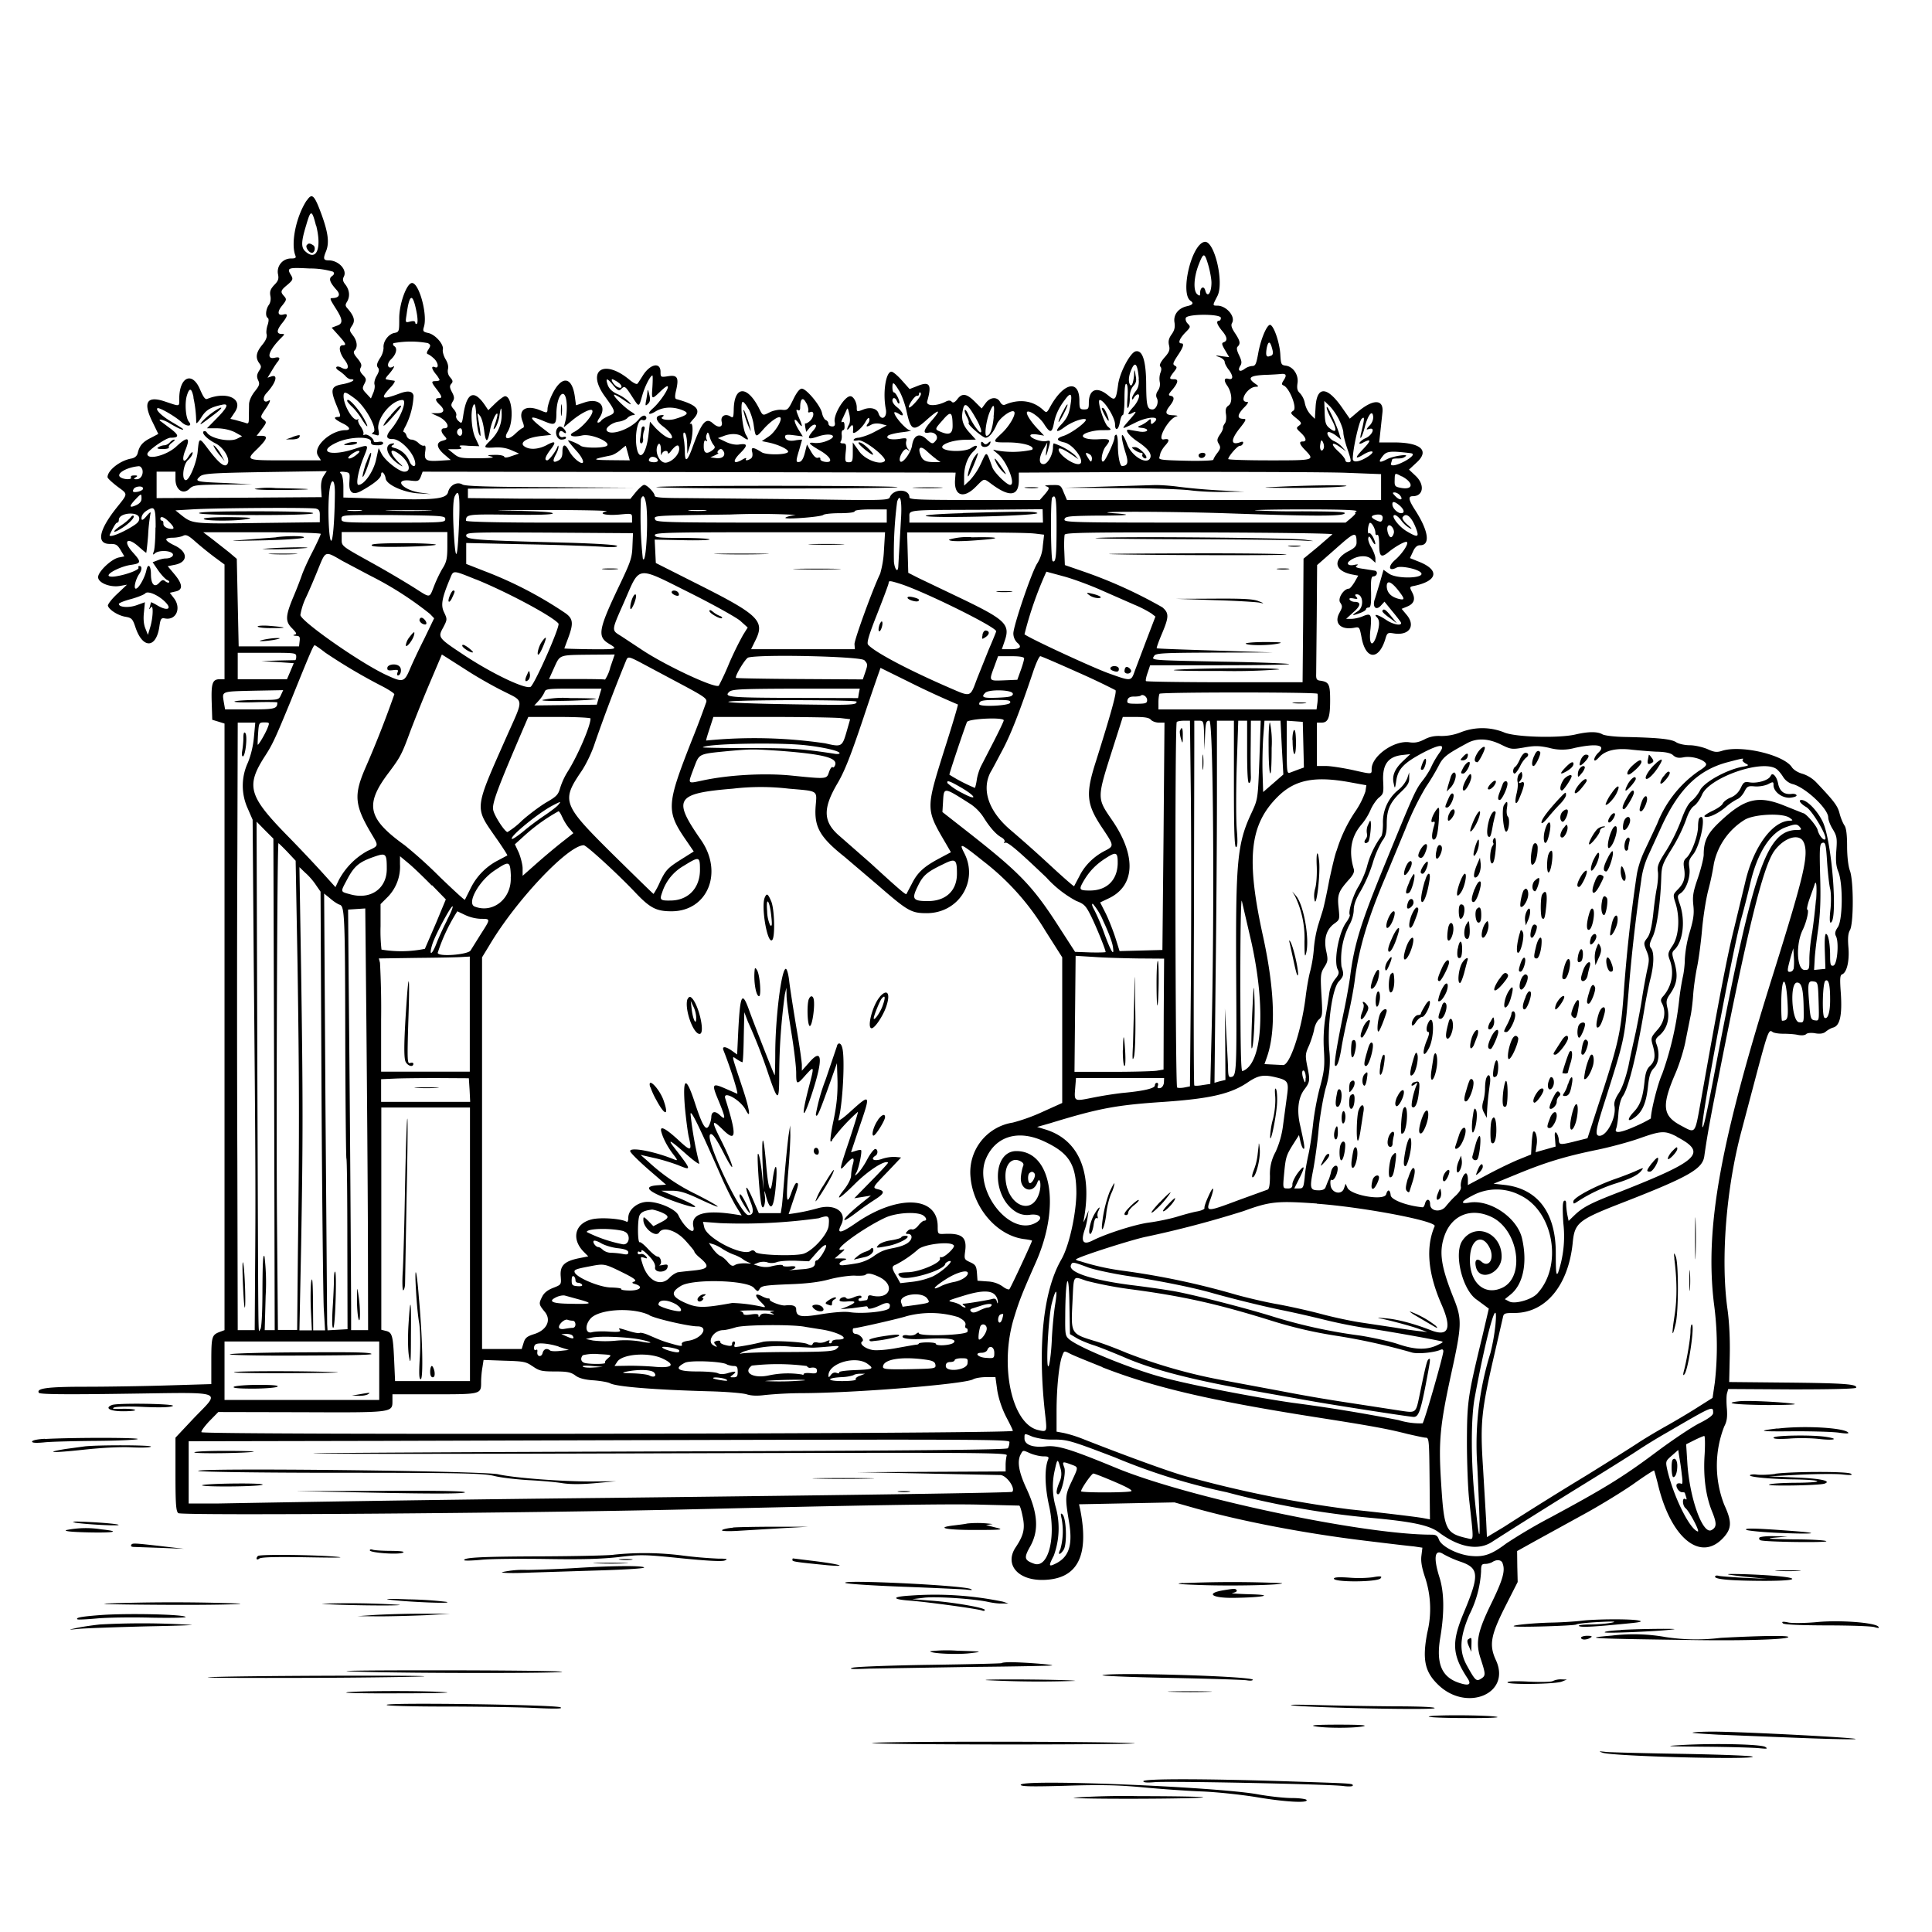 <svg xmlns="http://www.w3.org/2000/svg" id="svg" width="1024" height="1024" version="1.1">
  <path fill-rule="evenodd" d="M162.5 106.3c-5.6 8.6-8.4 22.5-6 29 .6 1.4.1 1.7-2.2 1.7a7 7 0 0 0-7 8.1c.6 2.7.2 3.8-2 6-2 2.2-2.4 3.4-2 5.7.4 1.8 0 3.7-.8 4.8-1.6 2.2-2 6-.6 6.9q.9.6 0 3.6c-.6 1.6-.9 4-.6 5q.6 2.2-2.4 5.8c-3.2 3.9-3.6 6.7-1.5 9.6 1.2 1.6 1.2 2.2-.2 4.2-1.1 1.9-1.2 3-.4 4.8 1 2 .7 2.9-1.8 6-1.8 2.3-3 5-3 6.9l-.1 6.8c0 3.4-.2 3.6-2.2 2.8l-5-1.4-2.6-.6 2.4-3.6c4.7-7-4.2-11.2-14.6-7-1.1.5-2-.7-3.8-4.8-4.1-10-11.1-7-11.1 4.9 0 4.1.5 4-7 1.5q-15.3-5.4-7 11l2.9 6-3.8 2c-4.4 2.2-6 4-7 7.7q-.5 2.9-3.8 3.4c-6 1.2-12.3 6.3-12.3 9.8 0 .6 2.3 2.7 5 4.8 6 4.5 6.1 3.5-.5 11.8-9.3 11.8-10.5 19-3 18.8 2.9 0 3.7.4 5.4 3.2l2 3.4-3 .6c-4 .9-10.9 7.5-10.9 10.4s6 5.5 11.4 4.7l3.9-.7-5.3 5c-2.9 2.7-5 5.5-4.8 6.2.7 2.2 5.5 5.2 9.3 5.8 3.3.6 3.8 1 5.4 5.9 3.9 11.3 11 10.8 12.6-.9.6-4.1 1-4.5 3-4.1 6 1.1 8.8-5.7 4.5-11l-2-2.6 3-.7q6.1-1.2-.5-9.1l-3.6-4.3 3.5-.7c7.4-1.3 7.4-6.9.1-10.3q-8.2-4-1-4.1c2 0 4.5-.5 5.5-1 1.6-.8 2.8-.3 6.7 3.2 2.7 2.4 7.2 6 10 8.1l5.3 3.9V360h-2.4c-4 0-4.7 2-4.4 12.1l.3 9.4 3.3 1 3.2 1V705l-2.7 1c-4 1.6-4.3 2.4-4.3 15.6v12l-23.2.7c-12.8.4-32.4.7-43.5.7-19.8 0-26.2.8-24.7 3.2.5.8 12.3 1 46.4.5 53.7-.7 50-2 35.4 13.3L93 762v19.3c0 16.1.3 19.7 1.5 20.7 1.7 1.4 185.3 0 270.5-2 92.7-2.2 136.4-3 155-2.5l20.2.5c.4 0 1.2 2.6 1.8 5.7 1.4 6.4.6 10-3.6 16.3-6.1 9 .8 17.5 14.1 17.4 18.5-.2 25-12.4 20-37.5l-.6-2.6 25.3-.5 25.3-.5 9.9 2.8c24.7 7 58.1 13.5 91.1 17.5 11.5 1.4 23.1 2.8 25.7 3l4.7.7-.5 4.1c-.4 3 .1 6.3 2 11.9a53 53 0 0 1 1.1 29c-2.7 14-1.4 20.6 5.4 27.3 15 15.1 39.2 5.3 31-12.6-3.7-8-2.9-13 4.8-28.3l6.7-13.2-.2-8.2-.1-8.2 9.7-5.4 25.1-13.8c8.5-4.6 20.4-11.9 26.5-16.1 6-4.3 11.1-7.6 11.3-7.4s1 3.3 1.9 6.7c6.8 29.3 23 42.4 35.2 28.5 4.1-4.7 4.1-8.3.1-17a57 57 0 0 1 0-41.6c1.4-2.6 1.7-5 1.4-9.2-.3-3.1-.3-6.8 0-8.1l.7-2.5 33.7.2c21.8 0 34-.3 34.1-.9.6-1.9-6.4-2.4-36.8-2.7l-30.5-.3.3-13.6c.2-8.7-.2-17.8-1.2-25-3.7-26.4-.7-64.1 7.4-94.4l9-34c5-18.6 5.6-20 7.4-18.6.7.6 3.3 1 5.7 1s5.9.2 7.7.6c1.9.4 3.8.3 4.5-.4s3-.8 5-.4q3.8.6 5.5-1c1-.8 2.7-1.8 3.9-2.1 3.5-1 4.7-6.5 4-17.8-.6-8.1-.5-10 .7-10.4 2.5-1 3.9-7.2 3.3-14.3-.4-4.8-.2-7.3.8-9.1 2-3.5 2-26 0-31.5-.9-2.4-1.5-7.7-1.5-13q0-9.1-1.4-11c-.8-1.2-2-4-2.6-6.4-1-4-2.9-6.5-12.6-16.7a18 18 0 0 0-7.1-4.3c-2.3-.6-4.7-2.1-5.6-3.5-4.3-6.5-26.5-11.8-36.8-8.7-3 1-4.3.8-8-.9-2.4-1-6.6-2-9.2-2-2.7 0-5.9-.7-7.3-1.6-2.6-1.7-9.2-2.4-27.4-2.8-5.2-.1-10.5-.7-11.7-1.4q-4-2.3-14.3.1c-9.1 2.1-32.5 1.4-38-1.2a31 31 0 0 0-22.7 0 28 28 0 0 1-10.6 2q-4.8-.3-8.7 1.8c-3 1.5-5 2-8.2 1.5-8.1-1-19.8 7.4-19.8 14.2 0 2.9.5 2.9-10.6.4-4.9-1-11-2-13.6-2H698v-23h2.5c3.5 0 4.5-2.7 4.5-11.8 0-8.5-.6-9.7-5-10.4-2.1-.2-2.5-.8-2.4-3.6l.3-30.4.2-27.3 9.9-8.7c10.1-9 11-9.3 11-3.2 0 1.7-1 2.9-4 4.4-8.8 4.5-8 10.6 1.7 12.5l3.2.6-2 3.5c-1.2 1.9-2.4 3.4-2.9 3.4-2.8 0-6.1 5.2-4.7 7.3s1.2 2.6-.4 5.6c-3 5.5.8 9.2 8 7.8 2.6-.5 2.7-.4 3.8 5.4 2.2 11.6 9 12 12.5.8 1-3.5 1.3-3.7 4.4-3.2 8.3 1.4 12-4 6.8-10l-2.5-3 2.9-1.2q5.5-2.2 2.7-7.5c-1.5-2.9-1.5-3 1.2-3.5 12.6-2.7 13.4-8.6 1.8-13l-4.2-1.7 1.6-3.4q1.5-3.5 3.8-3.4c5.5 0 4.5-7.5-2.5-18.4-3.7-5.7-4-7.6-1.4-7.6 5.6 0 6.5-6 1.6-10.7l-3.6-3.4 4.2-3.9c6.8-6.3 1.9-10.5-12.3-10.5H731l.6-5.5 1.1-10.2c.9-7.4-4.9-7.5-13.3-.3l-4 3.4-3.9-5.6c-8-11.6-13.5-11.9-14.2-.8l-.4 6.5-2.3-2.3a13 13 0 0 1-3-6 11 11 0 0 0-2.6-5.3c-1.4-1.3-1.7-2.5-1.3-5.3.7-4.4-2.3-8.8-6.2-9.3-2.4-.3-2.6-.7-2.9-5.8-.3-6.1-3.3-15.1-5.3-15.8-1.7-.5-5.2 7.7-6.5 15.5-1 5.3-1.4 6.3-3.2 6.3a8 8 0 0 0-3.9 1.5c-2.5 1.9-3.9 1-2.4-1.5 1-1.5.9-2.6-.5-5.6q-1.9-3.8-.8-4.7c1.6-1.6 1.3-3-1.4-7.1-1.8-2.7-2.3-4.2-1.6-5.4 2-3.4-3-9.2-7.8-9.2-2.6 0-2.6 0 0-5 3.8-7.2-1.6-29.8-6.8-28.8-7 1.3-13.1 27.7-7.3 31.3q2.6 1.8-2 2.8c-4.5 1-7.3 4.5-6.6 8.6.4 2.5 0 4.2-1.5 6.3s-1.9 3.6-1.4 5.8c.6 2.5.1 3.7-2.5 6.6q-3.1 3.7-2.1 4.7t0 3.4a10 10 0 0 0-.3 4.8 6 6 0 0 1-1 4.6q-1.5 2.2-.5 4c1.1 2.2-.4 6-2.4 5.9-2.7 0-3.2-2-3.3-12.5q0-19.4-5.5-18.3c-2.8.4-8.6 11.3-9.4 17.8-1.1 8.1-1.6 8.6-5.2 5.6-6-5-10.3-3.3-10.3 4 0 3-.3 3.4-2.5 3.4s-2.5-.4-2.5-4.6c0-11.3-8.1-9.8-15.2 2.7-2.1 3.9-2.2 3.9-4.2 2-5.3-4.8-12.4-5.8-19.8-2.7q-1.6.8-2.8-1.3c-1.6-3-5.4-2.7-7.8.7l-2 2.7-3.2-3.2c-4.6-4.7-7-5.1-9.5-2q-2.1 2.9-3.2 1.6-1-1.1-3-.1c-4.8 2.5-10.6 2.6-10 0 2.6-9 1.4-10.9-5.2-8.2l-4.1 1.6-4.1-4.6c-2.2-2.5-4.7-4.6-5.5-4.6-3 0-4.7 11.1-3 19.8.9 4.6-2.5 6.6-3.9 2.2-.8-2.5-4.3-3.4-7.9-2s-3.6 1.3-3.6-1c0-2.9-1.8-6-3.4-6-3.1 0-9 9.7-8.3 13.6q.6 2.6-1.4 2.4c-1 0-1.9-.6-1.9-1.4q-.1-1.3-1.4-2c-.7-.2-1.6-1.8-2-3.6-.7-3.9-8.3-13-10.7-13q-1.8 0-4.6 5.8c-2.6 5.3-3 5.7-6 5.4-1.7-.2-4.5.4-6.2 1.2-4 2-3.8 2.2-6-2.2-6.2-12-13-11.8-13.3.7-.1 4.4-.3 4.8-1.8 3.8-2.8-1.7-5.3-.1-4.6 2.8.8 3-1.7 3.5-4.5 1-3.8-3.5-6-1-11 12.7q-3.8 10.5-4 3.1c0-2-.2-5.6-.6-7.7q-.6-4 .5-3.2c.7.4 1.2 3 1.3 6l.1 5.1 1.3-4c1.8-5.4 2-12.9.3-11.9-.7.4 0-.7 1.5-2.4 4.6-4.9 2.3-7.6-9-10.7-.7-.3-.8-1.6 0-4.8 1.5-6.6.6-8.1-4.3-7.3-3.9.6-4 .5-4-2.3 0-5.3-5.4-4.3-9.3 1.8-1.2 1.9-2.5 4-2.9 4.4-.3.6-2-.2-4-1.8-13.7-11.6-23.4-5.3-13.3 8.6 5.8 8 6 8.7 2.1 10.3-1.8.8-3.7 1.9-4 2.5q-.8 1-1.7 1.1c-.6 0-.3-1 .5-2.2 4.5-6.4.2-11.2-7.7-8.5l-4.5 1.5-.6-4.4c-1.5-11.4-7.4-11.6-12.5-.4-1.1 2.5-2 5.5-2 6.7-.1 2.3-.2 2.3-4 .7-7.4-3-11.6-.3-9.3 5.8 1 2.6 1 3.4 0 3.7-.6.2-2.2 1.5-3.5 2.7-4 4-6.8 3.3-4.3-.8 3.4-5.6 2.4-18.8-1.4-18.8-.7 0-3 1.7-5.1 3.7l-3.8 3.7-1.6-2.4q-9-13.4-11.7 5.4c-.6 4-.8 4.3-2.4 2.8-1-.8-1.6-2.1-1.3-2.9s-.3-2.3-1.3-3.4c-1.5-1.7-1.6-2.3-.6-4 1-1.6 1-2.5-.3-5-1.3-2.4-1.4-3.4-.4-4.5s.8-1.8-.6-3.4a5 5 0 0 1-1.2-4.2q.6-2.4-1.3-5.5c-1-1.7-1.6-4-1.4-5 .7-2.7-4-8-7.7-8.8-2.8-.6-3-1-2.3-3.3 2-6.6-2.6-23.2-6.3-23.2-2.8 0-6.8 10.9-6.8 18.7 0 7 0 7.3-2.7 7.8-3.2.7-6 4.7-5.6 7.9a11 11 0 0 1-2 5.6c-1.6 2.6-1.8 3.8-1 4.8s.7 2-.6 4.3c-1 1.6-1.5 3.7-1.2 4.7s0 3-.7 4.5l-1.2 2.9-2.4-2.6c-2.2-2.3-2.3-2.8-1.1-5.1s1.1-2.8-.8-4.8c-1.5-1.6-1.8-2.6-1.1-3.9s.2-2.4-1.7-4.8c-2-2.3-2.4-3.4-1.5-4.3 1.7-1.7 1.3-5.1-1-8-1.9-2.5-1.9-2.8-.4-5.1 1.8-2.6 1.1-5-2.3-9-1.3-1.4-1.4-2-.4-3.6 1.7-2.8 1.4-6.1-.7-9-1.5-1.8-1.7-2.9-1-4.3 2-3.6-2.7-8.7-8-8.7-2.8 0-3-.9-1.4-4.8 1.8-4.4 1.2-9.7-2.4-19.6-3.8-10.3-5-11.5-7.8-7.3m5 13.3c3 12 .2 19-5.7 13.7-2.4-2.1-2.3-5.2.4-14 2.4-8.3 3-8.3 5.2.3m-5 10.4c-.6 1.2 1.3 4 2.8 4 1.6 0 2.1-3.2.7-4-1.8-1.2-2.6-1.2-3.4 0m477.9 10.8c.9 3.2 1.6 7.2 1.6 9 0 5.6-2.2 8.4-3.3 4.1-.7-2.6-2.7-1.6-2.7 1.3 0 1.7-.2 1.8-1.5.8-2.2-1.8-1.9-8.8.6-15.4 2.7-7 3.2-7 5.3.2m-464 3.2q1.3 1.1-.6 2.4c-1.8 1.3-1.1 3.3 2.6 7.4 2.1 2.4 1.2 4.1-2.2 4.2-1.7 0-1.6.3 1.8 5.7 3.7 5.8 3.8 7.9.3 9l-2.6 1 3.6 4c4 4.5 4.4 5.3 2.2 5.3-2.4 0-1.8 4 1.1 7.8s1.8 6-1.9 4c-2.5-1.3-3.7.1-1.3 1.6 1 .6 2.6 1.9 3.5 2.8.8 1 2.1 1.8 2.8 1.8 3.4 0 .7 1.7-4 2.6-6.4 1.1-6.9 2.7-3.4 11.3 2.4 5.9 2.4 6.1.5 6.1q-3.7.2 2.7 3.4c3.8 1.8 4.6 3.6 1.6 3.6-8 0-17.7 9-14.6 13.6l1.5 2.4h-19c-21.1 0-21 0-14.5-6.3 5.1-5.1 5.6-6.7 2-6.7H136l2.8-3.6c2.6-3.5 2.6-3.7.9-5s-1.8-1.5.7-5.2c2.7-3.8 3.4-5.8 1.9-4.8-2.7 1.6-3.5-1.5-1-4.1 4.9-5.3 6.3-10 2.6-8.8l-2.1.7 2.3-3.8c1.3-2.2 2.7-4.3 3.2-4.8q2.1-2.8-1.6-2c-5 1.2-3.3-4 3.6-10.8 1.7-1.7 1.7-1.8-.2-1.8q-4-.2.5-5.8t.6-4.5c-3.1.8-3.4-1.5-.6-4.8 2.3-2.9 2.4-3.3 1-4.9-2.1-2.3-2-3 1.8-6.1 2.8-2.4 3-3 2-4.8-2.6-4.2-2-4.4 9.8-3.8a43 43 0 0 1 12.3 1.7m44.4 22c.5 2.8.6 5.3 0 5.6q-.7.4-.8-.6-.1-1.2-2.6-.6c-2.7.7-2.7.7-2-3.7q2.3-17.2 5.4-.7m426.2 2.5q-.1 1.4-1 1.5-2.5.2 1.5 5.2 4.3 5 1 6.2c-1.2.4-1.1 1.1.7 4.2l2.2 3.7-4-.5q-5.2-.9-1.1.5c1.5.6 2.7 1.7 2.7 2.5s.9 2.5 2 4c1.1 1.3 2 3.1 2 4q0 1.5-2 1c-2.3-.7-2.6.9-.6 3.7 2.5 3.7 2.8 8.9.7 10.4-1.5 1-1.8 2.2-1.4 4.7.3 2 0 4-.6 4.8q-1 1.4-1 2.2c.2.5-.5 2.2-1.6 3.7-1.6 2.4-1.7 3.2-.6 5 1 1.7 1 2.4-.8 4.8-1.2 1.5-2.1 3.2-2.1 3.6s-6.6.7-14.6.5c-12.6-.3-14.5-.5-14-1.8l.6-2.4a15 15 0 0 1 2.6-4q3.6-4-.9-3.1c-4 .7 2.6-11.3 6.8-12.2q1.5-.4-1.7-.6c-4.3-.1-4.7-1.4-1.8-5.1q3.6-4.6.4-5.2c-1.4-.2-1.3-.8 1-3.4q4.6-5.6.6-5.4c-2.5 0-2.5-.5 0-3.8 1.8-2.2 1.9-2.7.6-3.4s-1-1.5 1.4-5.2q4.6-6.7 2-6.6c-1.9 0-1-2.4 2-5.6 3-3 3-3.2 1.5-4.8-1-.9-1.4-2.3-1.1-3.1.8-2.2 18.6-2.2 18.6 0M227 182c1.3.8 1.3 1.2.1 3.2q-1.6 2.3-.1 2.6c.7.3 2 1.3 3.1 2.3 2.3 2.3 2.6 5.4.4 4.5-2-.8-1.9.7.5 3.7a12 12 0 0 1 2 3.1q-.2.5-2 .6c-2.6 0-2.5.5.5 4.4 2.9 3.8 3 4.6 1 4.6q-3 .1.5 3.5c3 2.7 2.5 4.5-1.2 4.5h-3.3l3.5 1.6c4.7 2 7.1 6.4 3.5 6.4-2 0-2 1.9.1 4.1 1.5 1.7 1.4 1.8-1 2.5-3.6.9-3.3 3.6.8 7.2l3.5 3-6.2.4c-7 .4-8-.3-7.3-5q.5-3.3-.6-3c-.7.3-2-.4-3-1.4s-2.7-1.8-3.7-1.8c-1.1 0-2.3-.9-2.6-2q-.6-1.8-1.5-2c-.5 0 0-1.5 1-3.2a40 40 0 0 0 4.2-16q-.7-3.8-7.5-1.2c-9.6 3.6-10.5 2.8-4.2-3.8 1.4-1.6 2.1-2.9 1.5-3l-2-.3-2.2-.4q-1-.2.9-2.3c2.5-2.8 4-5.3 2.7-4.5-2.9 1.7-3.8-1.3-1.2-3.8 2.8-2.6 3.6-5.9 1.8-7q-1-.7-.5-1.6a50 50 0 0 1 18.5 0m447.4 3.4q.8 3-1 3.3c-2.2 1-2.7 0-2-4.2q1.3-6 3 .9m-70.9 15.4q.5 4.3-1.6 6.7c-1 1.3-1.9 3-1.9 3.8q0 1.2 1-.4c.6-1 1.6-1.8 2.1-1.8 1.6 0 0 4.2-2.7 7q-4.4 5-.4 3c2.6-1.4 2.5-.9-.5 2.6-5.7 6.5-5.8 6.4 2.3 2.4 7-3.5 14-3.5 9.7 0q-1.6 1.6-1.5-.5c0-1.6-.2-1.7-1.7-.3-1 .8-2.7 1.9-3.8 2.3q-2.8 1 .8 1.3c4.2.5 3.3 2.5-1 2l-5.3-.9c-3.6-1-1 2.9 4.2 6.3q8.2 5.5 6.3 8.8c-2 3.4-9.7-1.3-12-7.4-3.4-8.8-4-5.3-.8 4.8 1.5 4.8 1 6.5-2 6.6-1.1 0-2.2-5.1-2.2-11.2 0-3.5-.4-5.6-1-5.4q-.8.4-.8 1.4c.3 1.3-4.5 12-5.8 12.7-1.8 1.1-.9-5.2 1.1-7.8 3-3.7 2.5-4.2-3.4-3.9-7.5.5-11.3-1.5-6.6-3.4a25 25 0 0 1 8.4-1.4c5 0 5 0 2.9-1.8-2.2-1.7-6-14.2-4.4-14.2 2.3 0 8.1 9.3 8.1 12.9 0 3.8 1.8 3.1 2.5-.9.4-2.2 1-4 1.6-4 .5 0 .9-3.9.9-8.6q0-8.5 1-7.9c.7.4.9 3.3.6 7.3q-.5 6.6.4 5.2c.5-.8.9-3.2.8-5.3q0-3.7 1.8-6c1.6-1.7 1.9-3 1.3-5.7q-.7-5.1-.8-.5c-.4 5.3-1.7 7.5-2.6 4.3q-.6-2.7 1.1-6.8 3-7.2 4 4.7m77.7-2q.5.7-.9 2.8c-1.2 1.9-1.2 2.3-.1 2.8 3.1 1.2 7.3 11.8 5.3 13.3-1.8 1.2-1.7 1.5 1.4 4s3 2.9 1.5 4c-1.6 1.2-1.5 1.5.9 3.7 2.9 2.7 3.4 4.7 1.1 4.7q-3.4-.1 1.5 4.8c4.9 5.2 4.7 5.2-19 5.2-12.1 0-22-.3-22-.7 0-1.4 5.1-7.3 6.2-7q1 0 1.6-1.2.5-1.4-1.2-.8c-5.3 2-5.5-1-.6-7.2 3.5-4.4 3.8-5.1 2-5.1q-5-.1 0-5.6 3.7-3.6 1.8-3.4c-4.4 0 .4-8 4.9-8 1.6-.1 1.5-.3-.5-1.7-4.2-3-2.8-4.2 5-4.6 4-.1 8-.4 8.9-.5q1.5-.2 2.2.4M345.8 205c-.5 7-.5 7 4.4 2.3q3.8-3.6 3.8-2.2c0 1.8-4.6 8.4-7.9 11.3s-2.5 4 1.3 1.7 8.6-2.7 13.5-1c4.8 1.7 4.1 2.8-3.3 5-3.5 1-8.5.1-6.4-1.2q1-.8.2-.9c-4.4 0-4.4 2.6 0 6 5.3 3.9 6.6 8.1 1.9 5.6-1.6-.8-4.1-3-5.8-4.7l-3-3.4-.7 6.2c-1 9.9-4.3 14.8-6 9.1-1.8-6.7 0-17.2 2.7-16.2 1.7.7 2.9-1.3 1.4-2.2-.7-.4-2.1.3-3.3 1.8-4.4 5.3-15.1 9-17 6-.9-1.5 3-4.3 6.3-4.7 1.7-.2 3.9-1.1 4.7-2s2.3-1.5 3.2-1.5q1.7 0-1.3-1.8c-3.4-2.1-9.7-8.3-9-9 .2-.2 2.5 1 5.2 2.9 3.8 2.6 4.4 2.8 2.8 1a21 21 0 0 0-6.2-4.2q-4.1-1.8-5.2-4.9-2-5.9 3 .3c2.2 2.6 3 3 4 2 2-2 2.3-1.7 5.8 3.7 4 6.1 3.6 6.2 5.6-.7 1.4-4.8 4.2-10.2 5.3-10.3.2 0 .2 2.7 0 6m-18.3-2.4c2.8 1.8 2.4 4-.4 2.4-1.7-.9-3.7-4-2.5-4 .2 0 1.6.7 3 1.6m148.9 4.4c1.4 2.2 3.1 7 3.9 10.5 2.3 10.8 3.6 11.5 10.8 5 6.5-5.8 8-5.8 2.9.1q-7 7.8-1.8 6.7c3.1-.6 5.5 2 3.7 4.2-1.6 2-2 2-5-.8-3.8-3.5-6.8-2-7.6 3.5-.6 3.8-5 9.6-6.2 8.4-1.4-1.5 2-7.6 3.6-6.4q2.3 1.8.3-.4c-.7-1-1.1-2.7-.8-3.8.5-1.8.2-2-3.4-1.4-4.5.7-7.8-.1-6.2-1.7.5-.5 3.9-1.4 7.4-1.8s5.5-.9 4.4-1c-2 0-8.5-7.4-8.5-9.4 0-.5 1.1-.2 2.5.7 3.3 2.2 2.3-1-1.2-3.7-1.3-1-2.3-2.5-2.3-3.3 0-2 1.6-1.8 2.4.2q.7 1.6 1.2 1.2c.7-.7-1.7-5.8-2.8-5.8q-.7-.2-.8-2.5c0-3.4.6-3.2 3.5 1.5m-374 3.7A64 64 0 0 1 104 224c0 .8 1.2-.4 2.6-2.6 2.4-4 4.8-5.5 10.8-6.8 4.1-1 3.4 1.1-2.5 7.1l-5.2 5.3h5.2q5.3.1 9.4 2l4 2.2-2.6 1.3c-3.8 2-14 0-16-3.2q-.8-1.1-1.7-.7c-1.4.9 1.8 4.2 6.4 6.5 4 2.1 7.4 7.6 6.4 10.3-1.2 3-4.4.7-10.7-7.7-4.5-6-4.6-5.9-5.3 1.4-.5 6-4.4 15.4-6.3 15.4-2.3 0-1.5-8 1-10.5 1.5-1.3 2.6-3 2.6-4 0-.8-1 0-2.2 2-2.6 4.2-3.8 1.9-1.7-3.3q4.4-10.6-4.8-2c-5.1 4.7-15.3 7.3-15.3 3.9 0-1.7 9.9-8.6 12.3-8.6 4.7 0 4.6-1.3 0-4.8l-5.2-3.9c-2.1-1.6 1.6-.9 4.6 1 4 2.4 7.3 4 7.3 3.2 0-.2-2.4-1.7-5.3-3.4-5.6-3.2-9.4-6.7-8.4-7.7.7-.8 9.4 4.2 12.9 7.4 2.7 2.5 6 2.3 3.8-.3-1.7-2-2.3-10-1-14q2-6.4 3.5 1.2m240.6-3.6c0 1-.4 3.2-.7 5-.6 3-.5 3.3 1 1.9 1.1-1.1 1.3-2.3.6-5q-.7-3.1-.9-1.9m-42.8 7.7c.1 2.6-.2 6.3-.7 8.2l-.9 3.5 4.6-3.8c4.4-3.6 9.5-6.2 10.4-5.3 1.5 1.5-4.9 9.2-9.6 11.6-3.5 1.8-.9 3 4.3 1.8s17 4.3 12.5 5.8c-3.2 1-11.6.8-13.2-.3-1.7-1.3-6.7-3.3-6.7-2.8 0 .3 1.8 2.5 4 5 4.9 5.2 5.3 9.1.7 5.5a19 19 0 0 1-4.2-5c-2-4-3.5-3.8-3.5.5 0 2.5-.6 3.7-2 4.5q-4.4 2.4-1.6-2.9c.9-1.6 1.6-3.6 1.5-4.3q0-1.3-.6.2c-1 2.5-4.4 7-5.4 7q-2.4-.1 1.7-5.6 5.1-6.4-2.1-2.4c-4.5 2.3-9.2 2.5-11.8.5s1.6-4.6 8.9-5.4l5.5-.6-5.7-4.4q-9.7-7.7 1.5-3c6.1 2.6 6.8 2.2 6.9-3.7.1-11 5.1-15 5.5-4.6m-112-3.3c5.4 4.1 11.9 16.1 9.5 17.6q-1.1.8-.6.9l2.2.6c1.4.5 1.6 0 1-3.2-.8-5.7 7-15.3 12.8-15.4 2.7 0-1 9.5-5.8 15.3q-4.8 5.6.6 5.4c4.5 0 12 8.2 12 13.2 0 2-2 1.2-3-1.2a12 12 0 0 0-7.4-7.1q-3.4-.8-1.5-1.7 1.2-.8.4-.9c-5.5.1-4 6.5 2.7 11q3.1 2.1 1.3.3c-5.4-4.8-7-9.3-2.4-6.6 6 3.6 8.8 10.3 4.1 10.3-2.7 0-10-5.7-12-9.4l-1.6-3.1-1.4 6.3C197.9 250 193 257 190 257c-1.5 0-.2-7.3 2.7-14.5s3-7-4.7-4.6c-13 4.3-20.3 1.5-9.2-3.5 6.7-3 17.8-3.2 17.8-.4 0 1.7.6 2 4 2q2.3-.1 2.5-1.1-.1-1.1-2.5-.7-2.3.4-2.5-.3c0-1.5-3.3-4-4.7-3.5q-1.2.4-.8-.4c.3-.6-.3-2.3-1.4-3.9-1.1-1.5-1.7-3.2-1.3-3.6q.5-.7-.4-.2c-2.2 1.3-7.4-7.4-7.4-12.3 0-2.8 1-2.5 6.3 1.5m299.7-2.6c0 1.4-5 7.1-6.2 7.1-.5 0 0-1.5 1.1-3.2s2.5-3.2 3.1-3q.9 0 1-.8 0-1 .5-1t.5 1m79.4 4.8c-.8 5.6-1.8 7.8-5.2 11.4s-2.4 4.4 1.8 1.3c3.6-2.7 9.4-4.9 11.2-4.3s-7.2 7.4-11.5 8.8q-6.3 2 .3 3.5c5.4 1.2 12 11.5 7.4 11.5-3.4 0-10.4-5.2-10.4-7.7 0-1.4 2.4-.4 8 3.4l2.5 1.7-1.8-2.1a34 34 0 0 0-11.2-6.3c-.3 0-.5 1-.5 2 0 4-2.8 9-5 9-2.6 0-2.6-3.3 0-8l2-3.5-.5 4q-.9 6.6 1.3-1.6c1-3.4.8-3.6-1.4-3.1-2.8.5-8.4-1.5-8.4-3q.2-1 3.7-.5l3.6.6-3.5-3.7c-3.7-3.9-6.3-8-5.5-8.9 1.2-1.1 7 3 9.2 6.8 3 4.6 4 4.4 5-.8q1.2-6.5 5.9-12.5 4.3-6 3 2m-140 0c.7 1.5 1.1 3.3.9 4q-.4 1.2 1.1.6c2.3-.9 2 2.8-.3 4.8-1 .9-2.1 1.4-2.4 1.2-.2-.3-.2.7 0 2l.5 2.5 1.7-2c1-1.2 2.3-2 3-1.8q1.5.4-1.3 3.5c-3.3 4-2.5 4.6 3 2.7 6.6-2.2 10.9-.3 5 2.2a15 15 0 0 1-6.8 1.3c-4.1-.6-3.4.4 2.4 3.8 6 3.4 7.7 6.8 3.1 6.2-1.5-.2-2.7-.8-2.6-1.5q.1-1.1-1.2-.7-1.5.6-3.7-3.2l-2.2-3.8-1.1 4.4q-1.1 4.4-2.8 4.8c-2 .4-2.1-.2-.2-6.4l1.5-5.3c0-.2-1.3 0-3 .2-3.6.8-6 0-6-1.9 0-1 1-1.2 4.7-.7l4.7.6-2.2-3.5c-2.7-4.4-2.9-7.2-.2-3.8q3.5 4.6.5-2.3c-1.8-4.3-1.9-5-.5-4.2q1 .3 1-1.4c0-5 1.5-6 3.3-2.3M184 212.5c0 .3 1.2 1.8 2.8 3.3s3.8 4.4 5 6.4c2.9 4.7 3.9 5 1.6.6-3.1-6-9.4-12.9-9.4-10.3m113.3 5c0 2.8.2 3.8.4 2.2a18 18 0 0 0 0-5q-.3-1.6-.4 2.8m99.5-.7c1.1 2 2.4 6 2.7 8.7 1 6.6 1 6.7 5.3 1.8 3.6-4 7.9-7 8.8-6 1.2 1.2-2.8 7.8-6.1 10l-3.7 2.5 3.4.7c5 1 10.9 3.7 10.5 5-.6 1.6-11.5 1.8-14 .2-4.6-2.9-5.8-2.9-5 0q.5 2.5-.8 3.4c-1.9 1.2-3.2 1.1-2.4 0q.3-.9-2.4.7c-4.5 2.5-5 .6-.8-3.6s4-5.3-.6-4.6c-2 .3-4.8-.3-7.2-1.5l-4-1.9 2.8-1c3.9-1.6 8-1.5 10.3.3q4.5 3.3 1.8-1c-1.9-3-3.3-17.5-1.7-17.5.5 0 1.9 1.7 3 3.8m312.9 5.4c1.3 2.6 2.4 5.8 2.4 7.1s.9 5 2 8.2c2.4 7 2.4 7.5.5 7.5q-1.3 0-1.5-1.2c0-.6-1.6-2.7-3.6-4.5-4.4-4-3.7-5.6.9-2.3l3.2 2.3-2-2.2a13 13 0 0 0-4.2-3.2c-2.7-1-5-4.9-3-4.9.8 0 2.6.9 4 2l2.5 2-1-3.2c-1.9-5.8-6.2-15-6.6-14-.2.7.9 3.4 2.3 6 3.3 6 3 8.2-.6 5.3-2.2-1.7-2.6-2.9-2.8-8.3l-.2-6.3 2.6 2.5c1.5 1.4 3.8 4.6 5.1 7.2m-457.1-1c.2 3.4.8 7.4 1.4 8.8 1.2 2.6 1 .4-.5-8.5-.5-2.8-.4-2.9 1-1.1.9 1 1.8 4.5 2.2 7.7q1.2 10 3 .6c.7-4.4 3.2-10.2 4-9.4.3.2-.2 2.4-1 4.8-1.3 3.7-1.3 4.1 0 2.5.7-1 1.6-3.6 2-5.5q1.2-8.4 1.3-1.3 0 7.9-6 13.7c-3.9 3.8-3.7 4 2 3.7q5-.4 9.1 1.4l4.1 1.8-3.8 1.3q-3.8 1.4-4.1.3c-.2-.5-2.5-1-5-.9-4.2.1-4.4.2-1.7.9q3 .8-7 .9c-9.2 0-10.2-.1-13-2.4l-3-2.4h4q4.4 0 2.5-1.2c-1.1-.8 0-1 4.3-.6l5.7.2-2-4.3c-2-4-2.7-13.2-1.4-16.7 1-2.6 1.5-1.2 1.9 5.6m264.6.4c3.8 6.5 4 10.4.3 5.4-1.4-1.8-3.2-5-4-6.8-.8-1.9-1.7-3.2-2-2.8-.3.3.1 1.8 1 3.5s1.3 3.2 1 3.4c-.7.8 7.4 7.8 9 7.8 1.8 0 4.1-2.8 5.9-7 1.3-3.4 7.9-8.2 9.2-6.8 1.2 1.2-2.3 7.4-6.4 11.3-5.3 5-5.3 5 3.1 5 8 0 14.7 2 12.8 3.9a48 48 0 0 1-19 .3c-2.2-.7-2-.5.9 1.9 4.7 3.8 9.7 16.4 6.5 16.4-1.8 0-8.3-6.4-9.4-9.2-3.3-9.1-2.9-9-6-2.3a35 35 0 0 1-5.9 9l-3.1 2.9v-4.7c0-5.6 1.9-10.6 5-13.5 2.9-2.7 2-4-1.2-1.8-2.7 2-12 2.2-14.8.4s4.5-4.7 11.9-4.7l5.3-.1-3.6-4c-3.6-4-4.4-7.4-3-12.8.8-3 2.6-1.6 6.5 5.3m46-3c-3 6.2-2.6 7.1.5 1.2 1.4-2.7 2.4-5 2.2-5.3-.3-.2-1.4 1.7-2.6 4.1m-356 1.6a19 19 0 0 0-4 5.4c.4.5 2.2-1.3 8.2-8.3q1.6-2 1-2.2c-.6-.2-2.9 2.3-5.3 5m319.6 1q-1 9.8-3.8 10c-1.3 0-.2-8.2 1.7-12.7q3.1-7.4 2 2.7m-414.2-2.2a35 35 0 0 0-5.4 4.8c-1.7 2.2-1 1.8 7-4.3 5.3-4 3.8-4.4-1.6-.5M450 225c-1.5 2.8-1.2 3.7.5 1.4q2.1-2.9 1.6 2.4c-.3 2.3 4.8-1.8 6.6-5.2q1.6-2.8 2-1.8c.3.7 0 2-.7 2.7q-2 2.7 2 .5c1.2-.6 3.2-.7 5-.3l3 .8-6.3 3.3a32 32 0 0 1-8.5 3.2c-1.1 0-2.4.4-2.7 1q-.5.9 2.4.4c3-.6 15.7 9.4 14 11-2.3 2.3-10.6-.8-13.6-5.3l-3.3-4.6v5.3c0 4.6-.2 5.2-2.1 5.2s-2.1-.4-1.7-5c.5-4.4.3-5-1.4-5q-2 0-1.1-1.2c.4-.7.6-2.3.4-3.6q-.1-2 .7-2.2 1-.2.8-2.4 0-2.1-.9-2-1.5.9.2-2.4l1.7-3.7c.6-1.6.8-1.3 1.5 1.8.6 2.4.5 4.6-.1 5.7m134-8.5c0 .9 3 6.5 3.5 6.5.7 0-1.6-6-2.6-6.6q-.8-.4-.9 0m-190 1.1a51 51 0 0 0 3.9 11c0-2.1-3.7-12.7-3.8-11m110.8 7.8c.1 4.5-1.6 5.5-6 3.7-3.6-1.5-3.7-1.3.9-6.5 4.1-4.8 5-4.3 5.1 2.8m221 .2c-2 2.3-2 2.4 0 1.8 3.1-.8 1.5 3.3-2 4.9a8 8 0 0 0-3.3 2.4q-.5 1.3 2.2-.2 6-3-.1 3.4-7 7.3-.2 3.2c4.4-2.7 7-2.1 3 .7-4.6 3.1-8.5 3.8-8.5 1.5 0-5.1 3.3-19.9 4.7-21.2 1.7-1.6 1.6-.3-.3 7.6-1.2 5 .7 1.9 2-3.4 1.7-6.4 4-9.2 4.4-5.5q.2 2.5-1.8 4.8m-430.3 1.2c-2 1.9-.7 6.3 1.8 6.3 1.4 0 2.5-.4 2.5-1q-.1-.8-1.4-.4c-1.6.6-3-1.1-2-2.6q.5-1.1 2 0c1.7 1.5 1.9-.1.2-1.8q-2-2-3.1-.5m44.3.7-.6 4.5q-.6 3 .5 3.1c.6 0 1-1 1-2.2-.2-1.3 0-3.3.5-4.6q.7-2-.3-2.2-1 .1-1.1 1.4m-95 1.6c0 2.1-1.5 2.7-2.5 1-.7-1.2.2-3 1.6-3q.8.2.9 2m133.1 6.7c1.1 1.3 1 1.8-.6 3q-4.6 3.4-4.5-2.3 0-3.6 1.2-2.8 1 .7.4-.5c-.4-.7-.5-2 0-2.9q.6-2.2 1.5 1.1c.4 1.6 1.3 3.5 2 4.4m-223.1-4-3.5 1.2h3.2c1.7 0 3.5-.4 3.8-1 1-1.6.3-1.6-3.5-.3m-65 2.9c-.7.8-2 1.5-2.9 1.5a7 7 0 0 0-3.1 1q-1.8 1 2.3 1c2.1 0 3.6-.4 3.2-1-.3-.4.5-1.6 1.7-2.4q2-1.5 1.1-1.6-1 .1-2.3 1.5m611.6 3.1c-1 2.5-2.4.7-1.8-2.2q.4-3.3 1.4-1c.5 1 .7 2.4.4 3.2m-518.1-2.5q-2.6.9 1 .8c1.7 0 3.6-.3 4.4-.8 1.7-1.1-2.6-1.2-5.4 0m271.5-.4c0 1 6.5 6.3 7.6 6.3s-3.7-5-5.9-6.1q-1.6-.8-1.7-.2m65 .7c0 2.2 4.1 1.9 4.8-.4q.7-1.8-1-.3-1.5 1.5-2.6 0-1.4-1.3-1.2.7m-169.7 3.8q0 2.8.4 1.6c.5-2 3.3-2.5 3.3-.7 0 .7 1 0 2-1.5q3.9-4.6 4-.7c0 3-3.7 6.8-6.9 7.3s-6.1-5-4.7-8.8c1-2.4 2-1 1.9 2.8m-236.5-1.7c.6 1.1 2 3.1 3.3 4.5l2 2.5-1.8-3.3a20 20 0 0 0-3.2-4.5q-1.7-1.6-.3.8m219 2.8 1 3.7-10.1-.1c-10.3-.1-10.3-.4 0-2.5 1.2-.2 3.5-1.5 5-2.8s2.9-2.4 3-2.3zm163.3 3 2.4 1.6h-3.2c-4.4.1-6.3-.8-7.3-3.5-1.7-4.2-.2-5.4 3-2.5 1.5 1.4 3.8 3.4 5.1 4.3m105.3-4.7c1.1.8 2.6 1.5 3.4 1.5q1.1 0 .7 1c-.6.9 1.3 2.5 2 1.8 1-1-3.8-5.8-5.8-5.8-2.2 0-2.2.1-.3 1.5m-217.7 1c.8 2.3-1 3.7-4.3 3.3l-2.9-.4 2.5-1.1q2.2-1.1 1.7-1.2c-1.1-.1.2-2.1 1.4-2.1q.9.1 1.6 1.6M189 241c-1.3 1.1-3 2-3.8 2q-1.6 0 .8-2c1.3-1 3-2 3.9-2q1.6 0-.9 2m5 4.4c-1.2 3.7-2 7-1.8 7.3.7.7 4.8-10.8 4.5-12.5-.2-.9-1.3 1.5-2.6 5.2m553.6-5.2q3 .4-2 3.6c-4.9 2.9-9.2 3.8-8.4 1.7l.6-2q.2-.5 2.8-.5c2.6 0 3.3-.4 4.1-1 2.7-1.6-6.3-.4-9.7 1.4q-6.2 3.3-2.2-1.7c2-2.6 4-2.8 14.8-1.5m-231.3 2c-1.5 2.3-4 9.7-3.3 10.3.2.2 1.5-2.5 3-6 2.8-6.9 3-8 .3-4.2m61.3-1.4c.8.5 1.2 1.7 1 2.7-.3 1.5-.6 1.4-2-.9q-2.7-4.1 1-1.8m57.7 0q-.4.9.5 1.6c1.2.7 3-.2 3-1.6 0-1.2-2.7-1.2-3.5 0m-286.7 2.8q.2 1.3-2.2 1.3-3.9-.2-1.9-2.4c1-1 3.6-.3 4 1.2m179.7 2c.8 1.5 2.4 3.6 3.7 4.7 1.7 1.5 1.5 1-1-2.7-3.5-5.3-5-6.3-2.7-2m-453 2.6c1 2.6-.5 5.6-2.8 5.6q-2.5.1-.6-1t-.8-1q-2 0-1.7 1c.8 1.3-3.5 1.3-5.5 0-2.8-1.8 3-5.3 9.6-5.9q1.2 0 1.7 1.3M93 254c0 5.6 4 8.4 7.4 5.1 2-2 3.4-2.1 17.7-2.3l15.4-.1-14.2-.7c-15.5-.6-16.2-.8-13.4-3.4 1.8-1.6 5.4-1.9 34.7-2.4l32.6-.5-1.7 2.6q-1.6 2.6-1.3 6.9l.3 4.3-43.8.3-43.7.2v-14h10zm92.2 1.2q-.7 8.8 6.3 5 10.3-5.8 10.5-8.6c0-2.5 2-.8 2.4 2 .4 3.3 9.5 7.4 17.3 7.9l6.8.4-5.8-.8c-9.4-1.4-14.4-7.4-5.2-6.4 4.1.5 4.5.3 5.5-2l1-2.7 141.2.2 141.3.3-.3 3.8c-.6 8.5 4.5 10.3 11 3.7 4.8-4.8 4-4.6 8.8-1.1q14 10.2 14-2.4v-4l77.8-.4c42.7 0 86 .1 96 .5l18.2.7V265H565.5l-1.7-4c-1.6-4-1.8-4-6.5-3.9-2.6 0-4 .3-3 .6 2.2.6 2.1 1.2-.8 4.6l-2.4 2.7h-34.6c-29.4 0-34.5-.2-34.5-1.4 0-4.7-8.6-4.7-10.4 0-.6 1.6-4 1.7-46.4 1l-62-.6c-11.8 0-16.2-.3-16.2-1.2 0-1.6-4-5.8-5.6-5.8-.7 0-2.6 1.7-4.3 3.7l-3 3.7h-15.3l-43-.1-27.8-.3v-5l43.8-.2 43.7-.3-44.3-.3c-32.2-.1-44.7-.5-46.1-1.4-2.8-1.7-6.7.3-7.6 4s-7.2 4.4-35.5 3.5l-20-.6V258c0-3.1-.5-6.2-1.2-6.9q-1.7-1.4 1.7-1c3 .4 3 .5 2.7 5m557.7-2.7c6.5 3.4 6.3 7.4-.3 6.2-3.3-.6-3.5-1-3.4-4.1.1-4 0-4 3.7-2M177.5 261c-.1 13.7-1 25.9-2 25.6-1.2-.4-1.9-17-1-25.5.8-8 3-8 3-.1m170.2-2.9c.2.5 29.3.8 64.5.8s63.8-.3 63.5-.7c-1-.9-128.6-1-128 0m237.8-.3-21 .6 29 .2c16 0 32.8.6 37.5 1.2s13 1 18.5.8l10-.1-13.5-.7a324 324 0 0 1-21.3-1.9c-4.3-.6-10.2-1-13-.9zm94 0c-12.6.6-12.5.6 6 .7 10.5 0 22.1-.3 26-.7 9-.9-12.1-.9-32 0m-603.7 1.3c-.3.6-1.7 1.3-3.1 1.5q-3 .5-2-1.2c.6-2 5.7-2.2 5-.4m59.3 0c0 .5 7.5.7 16.8.6q25.4-.4-5.6-1a43 43 0 0 0-11.2.4m350.3-.5c3.7.2 9.6.2 13 0s.3-.3-6.8-.3-10 .2-6.2.3m58.5 0c1.8.2 4.5.2 6 0s0-.4-3.3-.4-4.5.2-2.7.4m-300.4 16c-.7 19.3-1.6 24.2-2.5 13.3-1-13-1-23 .2-25 2-4 2.7-.8 2.3 11.7M742 262.5c2 2.5.1 3-2.2.7-1.8-1.8-2-2.2-.6-2.2.8 0 2.1.7 2.8 1.5m-667 1.8q0 2.1-2.7 3.4-5.7 2.6-.8-2.7c3.4-3.6 3.5-3.6 3.5-.7m267.4 2.4c1.4 8.6 0 33.7-1.7 29.3a209 209 0 0 1-1-31.5q1.6-3.8 2.7 2.3M560 278.9c0 16-.4 19.6-2.1 18.5-1-.6-1.2-32.7-.2-33.7 1.9-2 2.3.7 2.3 15.2m-82.5-3-1.4 24.4c-.2 3.5-1.9 1.6-2.3-2.6a212 212 0 0 1 1.7-31.8c1.7-5.1 2.7 0 2 10m264.3-8c2.5 2.2 2.9 4.1.8 4.1-1.9 0-4.6-2.7-4.6-4.6q-.2-2.8 3.8.5M82.4 279.6c0 5.4-.4 11-.8 12.4q-1.1 2.9.5 1.3c1.6-1.5 6.8-1.7 8.9-.3 1.8 1.2-.1 3-3.2 3-1 0-2.8.4-4.3 1l-2.6 1 3 4.4c1.7 2.4 3.8 4.6 4.7 5q1.5.7 1 1.3-.6.4-2-.6c-1.1-1-1.8-.8-3.4 1-2.4 2.5-4.2.5-4.2-4.8 0-4.6-1.6-6-2.4-2.1S73.5 312 72 312c-1.3 0-.2-4.7 1.6-7.5 1.7-2.3 1.8-4.5.3-4.5q-.8 0-.5.9c.6 1-6 3.6-11.6 4.5-2 .4-3.9.3-4.2-.2-.8-1.4 6.7-5.1 11.8-5.8 5.5-.8 5.6-1.5 1.1-6.5-5.7-6.3-3-8.7 3.3-2.9 1.8 1.6 3.5 3 3.7 3 .1 0 .6-4.2 1-9.2a95 95 0 0 1 1.2-11.3q.7-2.2-2 1-2.5 3-2.7 1.5-.1-2.8 3.5-4.8c3.5-2 4-.9 4 9.4m85-10c1.7.4 2.1 1.3 2 3.9v3.3l-33 .4c-34.4.5-34.5.4-40.3-4.1l-3.2-2.6 10.2-.6c14.3-.7 61.9-1 64.4-.3m23.7 1.1c-1.8.2-4.8.2-6.6 0s-.3-.4 3.3-.4 5 .2 3.3.4m35.5 0c-5.3.2-14.3.2-20 0-5.7-.1-1.3-.3 9.7-.3s15.6.2 10.3.3m94.7.3c-5 1.2-.3 2.4 7 1.7 6.4-.6 6.5-.6 6.5 1.8v2.5h-44c-26 0-44-.4-44-1 0-3.4.7-3.5 23.5-3.2q22.4.3 22.5-.7c0-.7-8.2-1.2-22.7-1.4-12.6-.1-5.5-.3 15.7-.4 21.2 0 37.1.3 35.5.7m52.3-.3c-2 .2-5.7.2-8 0-2.4-.2-.7-.4 3.7-.4s6.3.2 4.3.4m96.2 2.8v3.5h-61c-54.1 0-61.1-.2-61.7-1.5-.8-2.3-2.7-2.2 39.7-2.8a368 368 0 0 1 34.8.2c-2.6.4-5 1-5.5 1.5-1 1.1 19-.4 20.1-1.5.6-.5 4.5-.9 8.8-.9 4.5 0 7.8-.4 7.8-1s3.5-1 8.5-1h8.5zm82.7 0 .1 3.5H482v-2.8c0-4-2-3.9 35.8-4l34.8-.3zM719 271q-1.2.9-.7 1c.5 0-.5 1.1-2.1 2.5l-3 2.5h-74.7c-70.6 0-74.6-.1-74.3-1.7s2-1.8 15.8-2c18.6 0 21.5-.5 10-1.3-14.8-1 26.5-1 58.5 0 46.1 1.6 61.7 1.7 64 .3 1.6-1-3.1-1.2-22.4-1.3a379 379 0 0 1-25-.5c-.2-.3 12.1-.5 27.5-.5q27.7 0 26.4 1m-613.5 1c.4.6 11.7 1 30.6 1 19.3 0 29.9-.4 29.9-1s-10.9-1-30.6-1c-20 0-30.3.3-29.9 1m404.8 0c-22 .6-27.1 2-7.2 2 21.3 0 48.1-1.2 46.7-2.1s-6.4-.9-39.5 0m-436.5 2.7c.1 1.9-1 3-6.2 5.9-5.8 3.2-10.3 4.5-9.4 2.8 2.4-4.9 3.3-6.3 4-6.3q.7-.1.8-1.5c0-3.8 10.5-4.6 10.8-.9m658.9.8c-.5 1.3-1 1.4-3.2.4q-4.7-2.2-.2-3 4.3-.6 3.4 2.6m-663.4-1.2a26 26 0 0 1-5 4.2c-5 3.4-5 4.8 0 1.7 4-2.4 7.3-5.9 6.5-6.7q-.7-.4-1.5.8m166.7 1c0 1.7-1.4 1.8-27.5 1.8-27.1 0-27.5 0-27.5-2 0-2.1.3-2.1 27.5-2 26 .3 27.5.4 27.5 2.1m506.8.9a15 15 0 0 0 4.5 4q2.1 1-1.2-1.8c-2-1.7-3.1-3.4-2.7-4 1.9-3 5-.1 7.4 6.6 1.4 4 .4 4.1-5.2.8-4.4-2.6-8.8-8.6-6.3-8.6.7 0 2.3 1.3 3.5 3m-653.3.5q5 4.9-.2 3.6-2.6-.8-2.7-2.4.1-1.6-.7-1.7t-.9-1c0-1.7 2-1 4.5 1.5M108 275c0 1.2 17.7 1.3 23.5 0 3-.5.3-.8-9.7-.9-8.6 0-13.8.3-13.8.9m621 7.7q.1 1.2 1 .8t1 4.9c0 6.7 1 7.5 5.1 4.1 3.7-3 8.9-5.9 9.6-5.2 1 1-2.6 6.3-6.3 9.5-4 3.5-3.3 6.3.9 4 2-1 10.1.5 12.5 2.4 4 3.3-12.2 4-16.7.8l-2.8-2-1.8 6.3-2.7 8.9c-1.6 4.2.3 6.7 3 3.9l2-2.2 3.9 4.8c2.2 2.6 4.3 5.4 4.7 6 1.3 2.3-3.9 1.5-7.8-1.2-4-2.7-7-3.5-4.8-1.3 1.6 1.6 1.5 4.5-.4 10.3-2.2 6.2-4 3.8-3-4.2.7-7.7.3-8.5-4-6.7-1.8.8-4.6 1.4-6.1 1.4h-2.8l3.8-3.5c4-3.4 4.2-5.5.7-5.5-1 0-2.2-.5-2.6-1.1q-.8-1.2 2-.7 3 .7 1.5-.8-1.3-1.4.2-1.4c3.5 0 3.9 7 .5 9q-5.4 3.4 1.3.9c1.7-.6 3.1-1.5 3.1-2q.1-.8 1.4-.9c1.1 0 1.4-1.7 1.3-8.2-.2-6.5.1-8.3 1.2-8.3 1.9 0 2.6-2.4 1-3l-6.3-1c-3.7-.5-4.6-1-3.5-1.7q1.6-1-1.3-.4c-3 .7-4.5-.6-2.5-2.1 3.6-2.8 9-3.3 11.4-1.1l2.3 2.1V296c0-1.2-1-3.8-2-5.6-1.2-1.9-2-4.2-1.8-5.1.3-1.4.7-1.2 2 1.2 2 3.6 2.4 1.9.5-1.9q-1.4-2.3-2-2c-.9 1-.9-3 0-5 .6-1.9 3.3 2.2 3.3 5m9.8-.3c-.2 1.1-.8 2.2-1.4 2.4-1.3.4-2.8-4.3-1.8-5.8 1-1.6 3.5 1.2 3.2 3.4M170 283c0 .4-2 4.9-4.6 9.9s-4.9 10.4-5.4 11.9-2.4 6.6-4.4 11.3c-4.4 10.5-4.5 13.3-.7 17 2.3 2.4 2.6 3 1.2 3.3q-1.5.4.7.6c2 0 2.3.6 2 2.9l-.3 2.7h-32l-.5-23.2-.5-23.2-4-3.4-8.9-7-4.9-3.7H139c17 0 31.1.4 31.1.9m67 6.6c0 6.1-.4 8.2-2.3 11.3-1.3 2-3.4 6.3-4.6 9.4-2.8 7-1.7 6.9-11 1a533 533 0 0 0-21.6-12.7c-17.1-9.5-16.5-9-16.5-13.1V282h56zm98.1 0c-.2 6-1 8.2-6.2 19.2-11.8 24.6-12.6 28.5-6.4 32.3 5 3 5 3.1-10 3-7.4-.1-13.5-.3-13.5-.4l2-5.4c3-8 2.7-10.5-1.7-13.5a210 210 0 0 0-42.6-22.1l-9.7-3.8v-11.1l32.3.7c17.7.3 35.7 1 40 1.3 4.8.4 7.7.2 7.7-.4s-9.4-1.2-24.2-1.7c-50.7-1.3-55.8-1.7-55.8-3.8 0-1.8 1.7-1.8 44.2-1.6l44.2.3zm133.3 2.3a53 53 0 0 1-2 12.2c-3.9 8-13.7 35-13.6 37.3l.2 2.7h-55l2-4.1c5.6-10.9 2.6-13.9-31.5-31l-21-10.6-.3-6.2-.3-6.2 14.6.3c8 .2 14.5 0 14.5-.4s-6.5-.8-14.5-.8c-12.2 0-14.5-.2-14.5-1.5s7.4-1.5 61-1.5h61zm80-9.1 4.9.6-.7 6a20 20 0 0 1-2.8 9c-2.8 3.9-12.7 33-12.8 37.3a7 7 0 0 0 2 4.9q4.2 3.5-3.5 3.5H531l1.4-4.1c3.2-9 .7-11.4-22.5-22.6l-23-11-5.5-2.8-.3-10.7-.3-10.7h31.3c17.2 0 33.5.2 36.2.6m158 .3-8.1 7-7.3 6-.2 32.8-.3 32.7h-41.2c-22.7 0-41.5-.3-41.8-.6s.1-2.3.9-4.5l1.3-3.9h36.6c20 0 36.8-.3 37.1-.6s-15.7-1-35.6-1.3c-38.9-.8-37.4-.7-36-3 .7-1.5 4.3-1.7 31.8-1.8l30.9-.1-30.5-1c-16.8-.5-30.6-1-30.8-1.2s1-3.6 2.7-7.6c3.8-9 3.9-11 .3-14.1a247 247 0 0 0-41-18.7l-10.7-3.7-.3-7.4c-.2-4 0-8 .2-8.7.5-1.1 12.3-1.3 71.6-1.2 39.1.1 70.8.5 70.3 1m-559.8 1.6L131 286c-11.3.8-10.5.8 7.9.4 11.2-.2 21-.9 22-1.4 1.6-1-7.6-1.1-14.4-.3m368.3 0A35 35 0 0 0 503 286q0 1.6 18 .1c11-.9 7.4-1.6-6.2-1.3m66.7.3c-5.5.3 15.2.6 46 .7s59.1.4 63 .7c6.8.4 6.9.4 1.5-.4-6.4-1-95.8-1.9-110.5-1M197 289c0 .8 5.2 1 17 .8 9.3-.2 17-.7 17-1.1s-7.7-.8-17-.8q-17.2 0-17 1m233.3-.3c4.2.2 11.2.2 15.4 0 4.3-.1.8-.3-7.7-.3s-12 .2-7.7.3m253 1c1.5.2 4 .2 5.5 0s.2-.4-2.8-.4-4.3.2-2.7.4M139 291a186 186 0 0 0 23.9-.6c.7-.7-19.1-.1-23.9.6m4.8 2.7c3.4.2 9 .2 12.4 0s.7-.3-6.2-.3-9.7.1-6.2.3m37.5 3.5 15.1 8a179 179 0 0 1 31.5 20.2l2.2 2.3-5.3 11c-3 5.9-6.4 13.2-7.6 16.1-3 7-3.8 7-13 2.7-13.7-6.5-44.4-28-45-31.5a35 35 0 0 1 3.1-9.6c2-4.3 5-11.4 6.7-15.7 3.6-8.8 3.4-8.7 12.3-3.5m200-3.5c6.4.2 17 .2 23.4 0 6.5-.1 1.2-.3-11.7-.3-13 0-18.2.2-11.7.3m207.2 0c17.7.6 95.5.8 93.3.2-1.3-.4-24.6-.7-51.8-.6s-45.9.2-41.5.4m-268.8 8c1.8.2 5 .2 7 0 2.1-.2.7-.4-3.2-.4s-5.5.2-3.8.4m103 0c5.7.2 15 .2 20.6 0 5.6-.1 1-.3-10.3-.3s-15.9.2-10.2.3m254.5 0c1.5.2 4 .2 5.5 0s.2-.4-2.8-.4-4.3.2-2.7.4m-425 5.4c16.3 6.6 40.5 19.5 43.7 23.4 1 1.3-11.7 30.2-14.6 33.4-1.9 2-19.6-6.3-34.7-16.2-14.7-9.7-14.7-9.8-11.8-15.1 2.2-4.2 2.2-4.4.5-8-1.9-3.8-1.2-7.6 3.2-18.1 1.8-4.3 1.2-4.4 13.6.6m114.4 7.6c11.9 6 23.4 12.4 25.7 14.3l4 3.6-2.5 4a176 176 0 0 0-7.3 14.9 140 140 0 0 1-5.5 11.9c-1.7 1.8-29.1-11-41.7-19.6l-10-6.6c-5.3-3.3-5.4-2.5 1.4-17.9 8.8-20 5.8-19.6 35.9-4.6m197.6-9.1c5 1.4 13.9 4.7 19.7 7.3l17.3 7.6a60 60 0 0 1 9 4.6l2.2 1.7-4.9 12.8-6 15.9c-2 5.7-1.8 5.7-13.8 1.4-8.4-3-41.3-18.2-44.7-20.7a194 194 0 0 1 11.6-33.2zm-87.2 3.8c12.2 3.8 51 22.9 51 25.2 0 .3-1.8 4.7-4 9.8l-6.1 15.2c-3.8 10.2-3 10-15 4.8-22.1-9.6-39.5-18.9-42.8-22.7-.8-1 .3-4.9 4.9-16.5 3.3-8.4 6-15.6 6-16.2 0-1.3.6-1.3 6 .4m264.5 4c3.2 4.2 3.1 4.8-.2 4q-6.1-1.6-6.3-6.6c0-3.6 2.5-2.6 6.5 2.6m-653.6 6c3.3 3.5.7 4.5-4.3 1.6-2-1.2-3.6-2-3.6-1.7l-.6 2.4q-.8 2.2.5.3c1.5-2.1 1.3 5.2-.3 10.5l-1.2 4-1.3-3.3q-1.4-3.3-.8-8.7l.5-5.3-4.2 1.5c-4.2 1.6-9.6 1.2-9.6-.6 0-.5 3-1.7 6.5-2.6 3.6-1 7-2.4 7.5-3 1.3-1.6 7.4 1.1 10.9 4.9m150.4-3.4c-1.4 3.6 0 4 1.5.5 1.4-3 1.5-3.5.4-3.5-.4 0-1.3 1.4-1.9 3m117.7-2.1c0 1 3 2.4 3.7 1.7q.4-.6-.2-1.5c-.8-1.3-3.5-1.5-3.5-.2m172.7-.2c1.8.2 5 .2 7 0 2.1-.2.6-.4-3.2-.4s-5.5.2-3.8.4m48.7 1.8a9 9 0 0 0 4.5 1.5c3.1 0 1.2-1.4-3.4-2.4q-4-1-1 .9m-242.5 2c-1.1 3-1.3 6.2-.3 5.1a16 16 0 0 0 1.9-4.1c1.3-4-.1-4.8-1.6-1m146-.7c0 1.1 5 2.6 5.8 1.7q1.3-1-3-2-2.7-.6-2.8.3m163 1.3c11.3.3 21.9 1 23.5 1.3q4.2 1-.5-.8c-2.7-1.1-8.2-1.4-23.5-1.3l-20 .1zm-268 5.7c0 1.3 6 4.6 6.7 3.8q.3-.6-1.3-1.2a14 14 0 0 1-3.6-2.2q-1.7-1.4-1.8-.4m356.7 0c-.3.4 1.4 2 3.7 3.6l4 3-3-3.7c-3-3.7-4-4.3-4.7-3m-510.2 4.4c-.7 1 1 2.8 2.8 2.9 1.2 0 .8-1.7-.7-3q-1.4-1.2-2.1 0m243.7 3c-.5 1.4-.7 3-.4 3.4.7 1.2 2.4-3.3 1.8-4.8q-.4-.8-1.4 1.4m-329.6 1.1c.3.5 3.8.9 7.7.8q12.7 0-1.5-1.2c-3.8-.3-6.5 0-6.2.4m384.2 4.4c-.5 2.3-.4 2.5 1.4 1.3 2.3-1.5 2.5-3.2.5-3.6q-1.4-.2-2 2.3m-303.6 1.1a9 9 0 0 0-2 4.3c0 2 3.5-2.3 4.3-5.1.6-2.4.1-2.3-2.3.8M140 339q-4 .9-1 .8c1.4 0 4.3-.3 6.5-.7q4.9-1 1-.9c-1.7 0-4.6.4-6.5.8m146.7 1.9c-1.6 2.8-2.4 7.2-1 5.8 1.2-1.3 4.2-8.7 3.5-8.7-.4 0-1.5 1.3-2.5 2.9m373.6.3c1.6 1 12 1 17.2-.1 3-.6 1-.8-7.2-.8-6.2 0-10.7.5-10 .9m-415.3 1c0 1.2 5 4.2 5.7 3.5q0-.5-2.7-2.6-3-2.1-3-.9m-72.6 3.7a295 295 0 0 0 30.7 18.1c3.2 1.7 5.9 3.5 5.9 4a555 555 0 0 1-15.5 39.4c-6 14-5.6 19.4 3.3 34.4 4 6.7 4.1 6.4-2 9.2a38 38 0 0 0-15.3 15.6l-1.7 3.6-6.6-7.3c-3.6-4-12.5-13.5-19.8-20.9-19.7-20.3-21.1-25.6-10.8-41.5 3.9-6 5.5-9.6 13.5-29 10.5-26 12-29.5 12.7-29.5.3 0 2.8 1.7 5.6 3.9M157 348q0 1.9-.7 1.9l-9.3.2-8.5.3 8.6.5 8.6.6-1.8 4.3-1.8 4.2H126v-14h15.5c14.8 0 15.5 0 15.5 2m91.5 8c5 3.2 13.3 7.9 18.4 10.4 11 5.6 10.8 3.4 1.8 23.6-17.5 39.5-17.3 37.5-6 53.8 3.6 5.1 6.4 9.5 6.2 9.6l-4.7 2.5a33 33 0 0 0-14.8 15l-3 6c-.3.2-6.1-5.2-13.2-12a238 238 0 0 0-18.7-16.9c-19.6-14.1-21.3-21.5-8.6-38.3 6.2-8.3 7-9.6 11.6-22.2a802 802 0 0 1 10.2-25.3l6.5-15.3 2.7 1.7zm75-2.4a21 21 0 0 1-2.8 6.6c-.4-.2-7.2-.3-15.1-.3H291l2.7-6c3.2-7 2.4-6.7 18.9-6.9l13.2-.1zm39.7 10.2c10.2 5.5 11.7 6.6 11.1 8.4a473 473 0 0 1-7.6 20.1c-13.7 34.9-13.8 37.6-2.4 54l3.4 5-7.3 4.6c-6.6 4.2-7.6 5.4-10.5 11.3a42 42 0 0 1-3.5 6.6c-.2 0-10-9.6-21.8-21.2-26.5-26.3-27.2-28-16.3-44 2.4-3.6 5.5-10 7-14.8a833 833 0 0 1 16.8-44.3c.9-1.7 1.7-1.4 10.1 3.1zm94.8-14c1.9 2 2 2.4.7 6.2l-1.4 4.1-33.4-.2c-18.4-.1-33.6-.4-33.8-.6-.8-.8 5-10.4 6.5-10.8 6.9-1.8 59.4-.6 61.4 1.4m84.8-.9c0 .7-.8 3.6-1.8 6.3l-1.8 5-7.1.3c-8.1.3-8 .5-5.1-7.3l2-5.5h7q7.1 0 6.8 1.3m28.6 7.3a374 374 0 0 1 19.8 9.4c.9.8-2.5 12.8-10.2 37.3-5.8 18-5.3 23.1 3.6 36.3 5.8 8.7 5.9 9 1.3 11.4-6 3-10.9 7.8-13.7 13.4l-2.9 5.5c-.2.2-5.9-4.8-12.6-11a710 710 0 0 0-21-18.7c-11.6-9.8-15.6-21.3-10.7-30.7 1-1.6 3.7-6.8 6.2-11.5 4.3-8 9-19.8 16.2-41.2 1.6-4.9 3.4-8.8 4-8.8.5 0 9.5 3.9 20 8.6M205.3 354c-.1 1.3.5 1.5 3 1.2s3-.2 2.4 1.2q-.5 1.5.2 1.6c1.5 0 2.2-3.2 1-4.6-1.6-2-6.5-1.4-6.6.6m383.3-.1q-.4.9 1 1.5 3.6 1.5 3.4-.9c0-1.6-3.5-2-4.4-.6m8-.2q-.5.6-.6 2c0 1.5 2.6 1.8 3.4.4.7-1-1.8-3.3-2.7-2.4m-116 7.2a455 455 0 0 0 27 12.5c.2.2-3 11-7.2 24.1-9.9 31.6-9.9 31.3.9 49.7l2.6 4.5-6 3.2c-8.3 4.4-11.7 7.5-14.7 13.5l-2.9 5.5c-.4.4-4.4-3-19-16.4l-16.2-14.2c-9-7.6-9.3-14.6-1.2-28.3 3.7-6.3 7-14.7 13.7-34.7 4.8-14.5 9-26.3 9-26.3zM623 355c-4.1.4 6.5.7 23.8.6a317 317 0 0 0 31.2-.8c0-1-44.3-.7-55 .2m-343.7 2.7c-1.4 2.9-1 4.3.8 2.6.6-.6 1-2 .7-3.2-.3-2-.4-1.9-1.5.6m38.2 11.6-1.2 4.2-16.6.2-16.5.2 2.4-2.6a18 18 0 0 0 3-4.4c.5-1.8 1.7-1.9 15.4-1.9h14.8zm137.7-1.8-.4 2.5-32.7-.1c-35.3-.1-38.5-.4-35.7-3.1 1.5-1.5 5.2-1.7 35.5-1.8h33.8zm-306.3.9c-1.2 2.6-1.3 2.6-12.3 2.6-6.1 0-11.6.4-12.3.8-.6.4 4.2.6 10.8.4 6.5-.2 11.9-.1 11.9.1 0 3.4-1.3 3.7-14.5 3.7h-13.2l-.7-4c-.9-5.7-1.5-5.5 15.8-5.9l15.7-.3zm388-.6c-.4 1.4-1.7 1.7-8.2 2-7.6.3-8.9-.2-6.5-2.6 2-2 15-1.6 14.6.6m161.5 0c.2.4.2 2.4 0 4.4l-.5 3.8H614v-3.8c0-2.1.3-4.1.6-4.5 1-.9 83.2-.9 83.7 0m-90.3 3.4c0 1.6-.8 1.9-5.4 1.9-4.9 0-5.4-.2-5-2q.5-1.9 3.5-1.8c1.6 0 3.2-.2 3.5-.5 1.1-1 3.4.5 3.4 2.4m-320.5 0c-.6.9 27.3.2 28.4-.7.2-.2-6-.4-13.7-.4a52 52 0 0 0-14.7 1m166.5 1c0 1.7-2.8 1.8-34 1.3-44.2-.7-45.6-2-2.2-2.2 21.3 0 36.2.3 36.2.8m81.4.6c-.7 1.6-16.4 2.3-16.4.7 0-1.8 1.6-2.2 9.1-2.2 6.6 0 7.7.2 7.3 1.5m150.4.2c1.8.2 4.5.2 6 0s0-.4-3.3-.4-4.5.2-2.7.4M313 380.8c0 4-6.8 19.7-12 28a38 38 0 0 0-4.1 8.8c-1 3.5-1.8 4.5-7.2 7.6-3.4 2-9.3 6.4-13 9.7a42 42 0 0 1-7.7 6.1c-1.4 0-7-8.6-7.6-11.7-.7-3.5 2.2-11.2 17-45.6l1.6-3.7h16.5c9 0 16.5.4 16.5.8m132.6-.2 5 .6-2 7c-2.2 7.6-2.7 7.8-11.1 5.8a258 258 0 0 0-63.2-1.5c-.2 0 .7-3 1.8-6.3l2-6.2h31.2c17.2 0 33.5.3 36.3.6m164.4.9c.7.8 2.6 1.5 4.2 1.5h3l-.5 60.3-.6 60.2-11.3.3-11.4.3-2.3-7.3c-1.3-4-3.6-9.8-5.2-13l-2.8-5.5 4-1.9c14.5-6.5 15.4-22.4 2.6-41.3-8.5-12.4-8.5-11.4.4-39.4l5-15.7h6.8c4.9 0 7.2.4 8.1 1.5m-78 .3c0 .5-2.3 5.3-5.1 10.8L520 406c-1 2-2 5.2-2.3 7.4-.3 2.1-.8 4-1 4.2a88 88 0 0 1-13.5-7c-.2-.3 7.3-22.7 9.3-27.9.8-1.8 19.5-2.7 19.5-.9m99.2 42c.2 23 .2 66.5 0 96.8l-.5 55.2-3 .6c-1.6.3-3.3.3-3.8 0-1-.6-1.3-192.7-.2-193.7.3-.4 2-.7 3.8-.7h3.2zm7-34 .2 7.7.3-7.7c.3-7 .6-7.8 2.3-7.8 2.1 0 2.8 101.9 1.1 168l-.6 24.5-4 .6c-2.2.4-4.2.5-4.5.2s-.4-38.1-.2-84.2l.2-96.4V382h2.5c2.4 0 2.5.2 2.7 7.8m15.8 25.7c0 24 .3 33.5 1.1 33.5s1-2.8.4-9.6c-.4-5.3-.4-20.4 0-33.5l.8-23.9h4.7v16.5q0 16.6 1 16.5c.7 0 1-1.5 1-3.2-.1-1.8-.2-9.3-.1-16.6l.1-13.2h5.2l-.7 20.8c-.8 20.6-.8 20.7-4 27.7-7.8 16.5-8.6 25.7-8.3 86.5.3 50 .2 53.3-2.5 53.8-1.4.3-1.7-.4-1.8-4 0-2.4-.5-10.6-.9-18.3l-.8-14 .2 19 .1 18.9-3 .7-2.8.8.6-56.2c.4-31 .7-74 .7-96V382h9zm25.4-19.3.8 14.3-5.4 4.7-5.3 4.6-.3-9.6c-.2-5.4 0-13.9.3-19l.7-9.2h8.5zm11.4-1.6.3 12.2-2.8 1-4.5 1.7c-1.7.7-1.8-.4-1.8-13.5v-14l4.3.3 4.2.3zm-556.2-4c-.4 4.8-1.7 10-3.3 13.8a29 29 0 0 0 0 24.1l2.6 6 .6 77c1 104.6 1 126 .7 162.3L135 705h-9l-.2-89.7c-.2-49.4-.2-121.9 0-161l.2-71.3h9.3zm7.3-5c-1.1 3-5 9.6-5.3 9.1-.1-.2 0-2.9.2-6 .4-5.6.5-5.8 3.3-5.8s2.8.1 1.8 2.7m530.5 10.8c0 7.4.4 13.5.9 13.5s.7-6 .7-13.5a52 52 0 0 0-.9-13.5c-.5 0-.8 6-.7 13.5m-47-9.2c-.2.6 0 2.6.5 4.2.9 3 1 2.9 1-1.2.1-4.2-.5-5.5-1.4-3m59.6 5c0 8.6 1.7 10.4 1.8 2 0-4.3-.3-7.3-.9-7.3-.5 0-1 2.4-1 5.3m-556-1.1c0 2-.3 5-.6 6.7q-.5 2.9.3 3.1c1.4 0 2.6-11.1 1.3-12.4q-1-1.1-1 2.6m666.5 3.5c5.3 2.6 5.8 2.7 12.2 1.6 5.5-1 8.1-1 13.5.2a25 25 0 0 0 13.5 0c11.7-2.5 16.8-1.5 12.5 2.5-1.2 1.1-2.2 2.8-2.2 3.6q0 1.7 2.8-1.4 5.1-5.3 17.5-3.7c2.9.3 8.5.8 12.5 1q7.3.1 9.1 2c1.4 1.2 2.8 1.5 5.4 1 3.9-.8 9.9.8 11.7 3 .8 1 0 2-3.7 4.3a61 61 0 0 0-22 28l-6.9 14.7c-2 4.3-3.5 9.3-4 13a823 823 0 0 0-6.9 63.5c-1.5 20.1-2.9 25.9-13.9 59.4l-5.2 16-4.4 1.1c-10.3 2.6-10.6 2.6-10.8-.3-.1-1.4-.7-3-1.3-3.7q-1.2-1.1-.7 3.1l.3 4.2-5.3 1.5-5.3 1.5.6-4.2c.5-3.7-.7-7.8-1.9-6.6-.2.3-.6 3.1-.8 6.3l-.3 5.7-7.4 3a238 238 0 0 0-16.7 8.2l-9.4 5V625c0-1.7-.5-3.1-1-3.1-1.4 0-3.2 5-2.7 7.2q.3 1.7-2.7 4.6c-1.8 1.6-4 4.1-5.2 5.6-2.6 3.5-8.4 2.8-8.4-1 0-3-2-3.2-2.7-.4q-.5 1.8-1.2 2c-8.4-.8-16.6-3.9-17-6.3-.3-3.2-1.6-3.5-2.4-.6-1 3.6-18.6.6-20.5-3.4l-1-2.2-.8 2.3c-1.2 4-6.8 2.7-7.2-1.7q-.3-3.2.7-2.6c1.1.6 3.1-3.3 3.1-6 0-2.9-2.9-1.4-3.5 1.7-.4 1.8-1.1 4-1.6 4.8l-1.3 3.3q-.5 1.6-3.3 1.7c-5 0-5.3-.7-3.2-11.3 1-5.5 2.3-15 2.8-21 .6-6.2 2.2-15.9 3.7-21.7a50 50 0 0 0 1.9-20.7c-1-13.9 1.7-32.3 5.1-36 2.7-2.9 2.8-3.8 1.4-8a40 40 0 0 1 4.2-22c1.3-2.2 2.3-5.5 2.3-8 .1-3 1.3-6 3.7-10a76 76 0 0 0 6.3-14.5 54 54 0 0 1 5.1-12c1.9-2.5 2.4-4.4 2.4-9 0-7.5 1.6-11.2 7.4-16.8 3.6-3.4 4.6-5 4.5-7.5v-3l-1 3a16 16 0 0 1-4.8 6.3 22 22 0 0 0-8.1 18c0 3.3-.5 6.4-1 6.7a47 47 0 0 0-7.5 16c-.9 3.3-3 8-4.5 10.5-2.8 4.4-5.5 13.3-4.6 15 .3.3-.6 2.2-1.9 4-4 5.5-6.8 20.8-4.4 25.1.8 1.6.5 2.6-1.5 5a16 16 0 0 0-3.1 7.7c-.4 2.6-1.2 8.1-2 12.3a81 81 0 0 0-.8 17.5c.5 8.6.2 11.1-2 19.4-1.5 5.3-3.1 14-3.7 19.5s-1.7 13-2.5 16.5c-.8 3.6-1.8 9-2 12.3-.6 5.2-.8 5.7-3 5.7H686l2.5-5c3.4-6.6 3.2-8.2-.5-3.4-1.6 2.1-3 5-3 6.1q.2 2.5-2.5 2.3c-2.5 0-2.6 0-2-6.7.9-9.7 1.1-10.6 4.7-16.4l3.3-5.2.8 3.7c.5 2 1.2 3.6 1.7 3.6.7 0 .3-2.7-2-12.9-1.7-7.6-.9-14.3 2.3-18.5 3-4 3.2-4.8 1.5-12.7-1-5.3-1-6.3 1-10.6 1.1-2.6 2.3-6.4 2.7-8.4.3-2 1.4-4.4 2.5-5.4 2-1.7 2-2.6 1.4-13s-.5-11.6 1.5-14.8c2-3.1 2-4 1-8.6q-2-9.7 4.2-14.4c3-2.1 3-2.3 2.4-8.3-.8-7-.1-8.8 5.2-14.8 2.6-2.8 3.3-4.4 2.8-6q-4.2-14.1 4.3-23.7a32 32 0 0 0 4.7-7.7c1-2.3 3-5.2 4.3-6.3 2.5-2 2.6-2.5 2.3-8.9-.4-8.7 2.6-12.8 9.9-13.7l4.5-.5-3.8 3.6c-4.5 4.2-6 7.9-5 12 .6 3 .7 2.9 1.4-1.9 1-6 4.2-9.3 15.2-15q12.8-6.4 7.5.8a48 48 0 0 0-4 6.8c-.8 2-3 5.5-5 8-3.6 4.7-4.6 7-19.1 42.4-13.5 32.8-17 44.1-19.2 62a352 352 0 0 1-3.5 19c-3.7 18-5 26.7-4.4 27.4 1 1 2.3-2.5 3.4-9.4.6-3.8 2.2-11.5 3.5-17s2.9-13.8 3.5-18.5c2.1-16.8 7-33.2 16.3-55l10.8-26a152 152 0 0 1 10.6-21.7 123 123 0 0 0 6.7-11.1c2.5-5 4.3-6.3 15.6-12.4q7.6-3.9 17.5.9M427 395c9.7 1.1 18 3 18 4.2 0 .4-1.2.6-2.7.3-17-2.6-22.3-3-45-3-13.8 0-25-.2-24.8-.4 2-2 40.4-2.7 54.5-1.1m356 4.2q-2.7 4.6 0 4.8c.8 0 4-6.2 4-7.6 0-1.5-2.4.2-4 2.8M414 398c22.8 1.8 30.1 3.7 28.6 7.6q-.7 1.6-1.3 1c-.4-.4-1.3.8-1.9 2.6-1.3 3.8-.8 3.8-20.6 1.8-13.9-1.3-32.4-.3-46.1 2.6-8.6 1.8-8.2 2.3-5-6.4 3.1-8 2-7.5 19.1-9.2 11.5-1 12.6-1 27.2 0m223.3 6c0 3.6.2 5 .4 3.3s.2-4.8 0-6.6-.4-.3-.4 3.3m175.9-3.5c-1.4 3-1.5 5.5-.4 5.5s4.2-6.6 3.5-7.4q-1.6-1.8-3.1 2m-37.7.4c-1.7 1.8-1.7 2-.1 2 .9 0 2-.7 2.3-1.5.9-2.5-.2-2.7-2.2-.5m30.1 1.4c-.8 1.8-1.9 3.7-2.5 4-1.3.8-1.5 3.6-.3 3.6.5 0 1.7-1.7 2.8-3.7a16 16 0 0 1 3.1-4.6c1.8-1.1 1.6-2.7-.2-2.7-.8 0-2.1 1.5-2.9 3.4m32.3.2q-2 5.4 2 1.3 3.8-4 .6-3.9c-.9 0-2 1.2-2.6 2.6m36-2.5-.5 2.6q-.7 3.5 2.3 1.5 1.3-.6-.3-2.6-1.3-1.8-1.5-1.5M754 404.4c-1.2 3.3-1.2 3.6-.1 3.6s2.5-5 1.7-5.8q-.6-.2-1.6 2.2m123.9 0c-3.2 2.6-6.4 7.4-5.5 8.3.8.9 4.2-2.4 6.7-6.4q3.9-6.2-1.2-2m45.7-1.6q-.4.7 1.5 1.9c2 1 2 1.2-1.6 1.8-8.4 1.6-20.2 8.1-22.4 12.4a20 20 0 0 1-4.6 5.8q-2.5 2-5.4 10a95 95 0 0 1-7.8 16c-4.3 6.6-5 8.5-4.6 11.3.3 1.8 0 5.6-.5 8.5-.6 2.8-1.5 9.4-2 14.5-.8 6.7-1.7 10.3-3.1 12.2-2 2.6-2 2.9-.4 6.9 1.5 3.6 1.5 5 .4 9.8-.7 3.2-1.9 9.7-2.7 14.7-.7 5-2.3 13-3.3 18-1.1 5-3 13.3-4 18.6-1.4 6-3.2 11.3-5 14.1q-3 4.5-2.4 7c1.1 5.9-3.9 15.8-7.9 15.8-2.6 0-2.1-3 2.7-18 10.5-33.1 10.5-33 12.6-57.5a891 891 0 0 1 6.8-60c.5-4.4 2-9.5 3.9-13.5l7-15.3c9.2-19.8 19.6-29.8 35.2-33.8 7.6-2 8.6-2.2 7.6-1.2M865 406c-3.5 3.3-3.2 6.3.3 3.3 2.9-2.3 4.7-4.5 4.7-5.5q-.1-2.4-5 2.2m-89.5 1c-1.4 2.7-1.4 3 0 3 1.2 0 3.5-3.6 3.5-5.6 0-1.5-2.2.1-3.5 2.6m54 0q-4.5 4.8.8 1.8 3.6-2.1 3.7-4-.2-2.3-4.5 2.2m111.8.4c1 .6 2.7 2.6 3.8 4.4a9 9 0 0 0 4.7 3.7c6.6 1.4 19.2 13 19.2 17.8 0 1.2 1 4 2.4 6.2 2.1 3.5 2.4 4.7 1.9 11.1-.4 5.4-.2 8.3 1 11.3 2.6 6.3 2.4 25.6-.2 29.5-1.5 2.2-1.7 3.4-1 4.8 1.7 3.2.7 15.2-1.4 15.6-1.4.3-1.7-.5-1.7-5.1 0-6.7-1-11.7-2.2-11.7-.6 0-.8 3.8-.6 9.3l.3 9.2-3 .3-3 .3.3-5.3c.1-3 1-10.4 1.9-16.6 1.1-8.3 1.4-15.7 1-28.2-.4-15.3-.2-16.9 1.3-17.3s1.8.8 2.4 10.2c.4 5.8 1.1 12.2 1.6 14.1s.6 6.7.2 10.8c-.5 4-.5 7.2 0 7.2 4 0 .9-42.4-4-53.2-2.8-6-8.4-11.8-11.4-11.8-1.9 0-.5 2 2.6 3.8 3.2 1.9 11.4 15.8 10 17-.8 1-3.3-2-4-4.8-.4-2.2-6.3-9-7.7-9l-9.5-3.8c-14.3-5.9-21.5-4.1-34.8 8.5-6.4 6-8.4 10-8.4 17.2 0 1.8-1.4 7.4-3 12.2-2.6 7.5-3 9.8-2.5 14.7.5 4.5.1 7.5-2 14.5a65 65 0 0 0-2.5 14c0 2.8-.5 7-1 9.2s-1.5 7.8-2 12.5a171 171 0 0 1-9 39.2c-2.4 5.2-6 19.7-6 23.6a63 63 0 0 1-7.4 3.8q-12.8 5.8-11 1.6c.4-1 1-4.6 1.2-8.2.3-4 1.2-7.4 2.3-9 3-4.1 7.5-22.4 11.5-46.5.8-5 2.2-11.9 3.1-15.5 2-7.7 2.1-14.3.4-16.4-1-1.3-1-2.3.8-6 2.2-4.4 4.2-18 4.6-31.6.2-6 .7-7.3 5.8-15.5a85 85 0 0 0 7.3-14.9q1.9-5.7 4.2-7.4c1.4-.9 3.3-3.6 4.3-6 3.9-9 31.2-18.7 39.2-13.8m-104-.1c-.6.6-1 2-1 3.1 0 1.7.2 1.7 1.9-.4a8 8 0 0 0 1.8-3.1c0-1.3-1.6-1.1-2.7.4m-68.3 4.2-1.6 5.3-.6 2.7 2-2c2.3-2.4 3.6-7.1 2.2-8q-1-.3-2 2m36.1-1.2c-.7 1-1 2.7-.8 3.9.4 1.2.1 4.2-.5 6.5-1.3 5.4-.3 6.8 1.6 2.1 2.8-6.6 3-9 1-8.1q-2.4 1-.6-1c.8-.9 1.2-2.4 1-3.3-.3-1.6-.4-1.6-1.7 0m76.6 1c-2.6 3.7-2 5.5.8 2.3 2.5-2.8 3.2-4.7 1.8-4.7-.5 0-1.6 1.1-2.5 2.5m-104 .5c-2.2 3.4-3.2 7-1.9 7s4.3-5.8 3.9-7.8q-.2-2.1-2 .8m160.6-.7c-.8 2.2-6.9 4-10.9 3.4-2.9-.5-3.4-.2-4.9 3q-1.7 3.4-5 4.9c-2 .7-4 2.2-4.5 3.3s-3.1 2.8-5.7 4c-2.5 1.2-4.4 2.5-4 2.8 1.2 1.2 6.6-1 11-4.7a33 33 0 0 1 6.5-4.5c1-.3 2.6-2 3.6-3.8 1.5-3 2-3.2 5.5-2.9 2.2.2 5.2-.3 7-1.1 2.8-1.5 3-1.4 3 .4 0 3.6 4.6 7 8.8 6.7 2-.2 3.6-.7 3.4-1.3s-1.4-.9-2.7-.7q-5.7.6-7-5.2c-.7-4.1-3.2-6.7-4-4.3m-109.9 2.2c-1.8 2.7-2.1 5.5-.7 5.5.8 0 5.1-6.4 5.1-7.6 0-1.4-3 0-4.4 2m34.4 1.8c-1 1.8-1.7 3.5-1.4 3.8.6.5 5.4-5 5.4-6.2 0-1.9-2.2-.5-4 2.4m-147.6-.6 8.8 1.6-.5 3.3a44 44 0 0 1-5.5 10.8 77 77 0 0 0-9.7 20.4c-.8 1.7-2.5 9-4 16-1.3 7-2.9 14.2-3.4 15.8l-2.5 8a65 65 0 0 0-2.2 12 72 72 0 0 1-1.9 12c-.8 2.8-1.9 9-2.5 14-2.2 17.7-8.3 36-11.9 36l-6-.3-3.9-.2 1.4-4c4.7-13.7 4-35.1-2-63-9.3-41.9-7.4-59.9 7.8-74.9 9-8.8 19.3-10.9 38-7.5m74.8.7c-1.3 1.4-2 2.8-1.4 3 1.2.8 4.5-2.8 4-4.3q-.5-.8-2.6 1.3m46.4.9c-3.4 4.4-2 6 1.5 1.7 1.6-1.9 2.9-3.7 2.9-4.1 0-1.8-2-.6-4.4 2.4m-328.1.7c8.9 5 10.2 8.1 1.5 3.4a33 33 0 0 1-7.8-5.2c-.6-1.7.9-1.3 6.3 1.8m287.9-1.1-1.5 4q-1.7 4.3 0 4.2c1.1 0 4.1-6.3 4.1-8.6 0-2-2-1.7-2.6.4m57.8 4.6a23 23 0 0 0-3.2 5.8c0 1.6 4-2.2 5.7-5.5 2.5-5 .8-5.2-2.5-.3M418 418c16 1.4 15 .7 14.3 9.4-.8 11 2.3 16.4 15.4 26.8l17.5 14.9c15.9 13.8 17.7 14.9 26 14.9 17 0 27.5-17 19.9-31.8-3-5.8-2-5.4 10 4.2a133 133 0 0 1 33 37l8.9 14v77.2l-10.2 4.6a97 97 0 0 1-16 5.8 26.6 26.6 0 0 0-22.4 28.9c1.4 16.3 13.9 30.8 28.1 32.8 2.5.3 4.5.7 4.5.9 0 .7-11.3 25-12 25.7-.3.4-2-.2-3.5-1.4a15 15 0 0 0-8-2.7l-5.4-.4-.3-4.2c-.3-3.5-.7-4.3-3.6-5.6-3.2-1.5-3.2-1.6-2.6-6.2.9-7.2-1.9-9.3-11.4-8.8-3.1.1-3.2 0-3.2-4 0-16-21-17-43-2-8.3 5.8-10.7 6.2-8.2 1.3 3.4-6.7-3-11.4-12-9a103 103 0 0 1-15.8 3.2l2.5-7.5c2.8-8.1 3-9 1.6-9-.5 0-1.7 2.4-2.7 5.3-2.5 7.1-2.9 4-1.5-12.6.6-7.1 1-15.3 1-18l-.1-5.2-.8 5c-.4 2.8-1.3 11.5-2 19.5s-1.3 16.2-1.6 18.3l-.6 3.7h-11.6l-2.8-6.5c-4.1-9.8-5.4-9.1-1.5.8q2.7 6.8-1.3 6.7c-4 0-23-40-20.2-42.7 1-1 3 1.7 7.2 9.9 1.8 3.6 3.8 7 4.3 7.3 1 .6-2-6.9-6.3-15.3-4.7-9.4-4.3-10.2 1.8-4.2 6.9 6.7 7.2 2.8 1-16.8-1.4-4.5 8 .7 10.8 6 3 5.8 2.2-.1-1.8-12-6-18.2-5.7-16.6-2.9-14.8 1.3.9 2.7 1.6 3 1.6s.6-6 .7-13.2l.3-13.3 1.9 5a282 282 0 0 1 11 28.2c5 14.6 5.6 14.5 5.6-.7a322 322 0 0 1 3-42l.8-3.5.1 4.3c0 2.4 1.2 11.3 2.6 19.8s2.5 18 2.5 21c0 6.5.3 6.6 5.1 1.1 4.6-5 4.6-5 1.4 7.3-4.1 16-3 17.5 1.9 2.5 6-18.4 5.4-24.3-1.4-16.5l-4 4.5v-3c0-1.5-1.3-10.8-3-20.4-1.6-9.7-3.3-20.5-3.7-24.1s-1.2-6.5-1.8-6.5c-2.3 0-5.5 25.4-5.6 44.4 0 6.8-.2 12.2-.3 12-.5-.5-10.9-27.1-13.6-34.6-3.7-10.3-4.7-8.2-5.7 11l-.6 12.6-2.8-2c-3.4-2.4-5.4-2.5-4.4-.1 3.6 9 8.1 23.3 7.2 22.9l-6.4-2.8c-6.9-3-7.2-2.4-3.4 6.6 3.7 9 3.9 10.6.7 7.6-2.7-2.6-4.6-2-4.6 1.2a12 12 0 0 1-1.4 4.6c-1.6 2.8-3.6-.9-7.8-13.9q-6.6-19.4-4.8 3.8c.6 6.3 1.5 13.2 2 15.5 1.9 8.1 1.4 8.3-5.6 1.8q-10.6-9.7-8.8-3.9c1 3.5 3.4 8 6.3 11.7 2.3 3 2.4 3.4.6 2.7-10.4-4.3-23.5-6.8-23.5-4.5 0 .8 4.3 5 9.5 9.6l9.5 8.2-4.3.3q-13 .9 10 9c12.2 4.2 13.2 3 1.7-2l-9.9-4.1h5.3c4.2 0 7.2.8 14.9 4.4 13.6 6.4 12.7 4.9-1.5-2.4a102 102 0 0 1-25.7-17.5l-4-3.5 7 1.6c3.9.8 9.6 2.6 12.8 3.8 7.5 3.1 7.5 3-2.3-9.7q-5.3-6.8 6.8 4c4.2 3.7 7.2 5.8 6.8 4.7a189 189 0 0 1-4.6-26c0-2.9 4.5 6.3 17 34.8 2.2 4.9 5.3 11 7 13.9l3.1 5-3.8-.6q-24-3.7-21.8 6.6c1.2 5.2-4.8.5-7.9-6-1.4-3.3-10.3-7.2-16.2-7.2-5.4 0-10.4 4-10.4 8.5 0 1.4-.4 2.4-.8 2.1-2.7-1.7-14-2.5-18.6-1.3-9 2.2-10.9 10.5-4.1 17.3l2.3 2.3-5.5 1.1c-7.3 1.6-9.6 3.9-9.1 9.6.3 4.3.3 4.3-4 6q-4.2 1.6-5.7 4.4c-2 3.9-2 4.3 1 8 4 4.5 1.4 10-5.4 12.1-3.8 1.2-4.8 2-5.6 4.7l-1 3.2h-21V507.4l3.9-6.4c14-23.7 41.7-53 50-53 1.4 0 17.8 15 27 24.7 8.1 8.6 11.4 10.3 19.5 10.3 19.2 0 27.7-20.7 15.5-38-15-21.6-13.3-24.5 17.1-27a127 127 0 0 1 29.5 0m96.6 8.3a25 25 0 0 1 6.7 6.9c3.3 5.3 6.7 9.2 9.6 10.7q1.9 1.2 1.5 2.3-.6 1 .3.5c1.2-.8 6.8 4 21.9 18.4a59 59 0 0 0 15.8 12.4c4.2 1.6 5.1 2.5 7.8 7.9s7.8 17.9 7.8 19.2c0 .2-3.7.3-8.1.2l-8.1-.3-8-12.4c-14.2-22.2-20.9-29.2-48-50.5l-14.3-11.2.3-5c.5-8.5 0-8.5 14.8.9m347.6-3.4q-3.4 6-1.5 6c1 0 5.3-7.3 5.3-8.8 0-2.2-1.7-1-3.8 2.8m-94.6.6c-1.9 4.4-1.9 4.5-.6 4.5 1.6 0 4.3-6.1 3.2-7.2q-1-1.1-2.6 2.7m58.4.2q-8.8 9.6-9 12.2.1 1.4 3.3-2.4c1.8-2.2 4.7-5.5 6.5-7.3s3.2-4 3.2-4.7c0-2 0-2-4 2.2m44.1 1.4c-1.3 3.8-1.4 4.9-.3 4.9s3.2-4.5 3.2-6.5c0-2.6-1.8-1.6-2.9 1.6m-574.2 1.5c-.7.9-4 3.4-7.4 5.7-3.3 2.2-8.4 6-11.3 8.5-3 2.4-5.6 4.2-5.9 3.8-1.2-1.2 13.8-13.5 21.3-17.5 4.8-2.5 5-2.5 3.3-.5m501.2.2c-1.3 2.4-.2 14.4 1.3 14 1.4-.6 2-6.8.8-8-.6-.6-.8-2.6-.5-4.4q.9-5.7-1.6-1.6m-35.8 2.4c-2.2 3-3.4 7-2 6.5s1.4 0 .6 2.6c-1.1 4-1.2 6.7 0 6.7 1.4 0 2.2-3 2.7-10.2.4-7 .3-7.7-1.3-5.6m6.6 2.4c-.5 1.5-.7 3-.3 3.3.7.7 3.4-2.8 3.4-4.6 0-2.3-2-1.4-3 1.3m60.2-1.4c-1.5 1.5-1.6 4.5-.2 5.3 1 .6 3-3.3 3-5.6 0-1.3-1.4-1.1-2.8.3m-530.1 3c.7 1.7 2.3 4.3 3.5 5.7l2.3 2.7-5.7 4.5c-3.1 2.4-9.2 7.5-13.4 11.2l-7.8 6.9v-3.9c0-2-1-5.8-2-8.3l-2.1-4.5 5.3-4.8A96 96 0 0 1 296 430c.4 0 1.3 1.4 2 3.1m483 2c-1.2 2.8-2 5.3-1.7 5.5.7.7 3.8-4.5 4.7-7.7 1.4-4.8-.6-3.3-3 2.2m8.9-2.4c-1.7 4.4-2.2 10-1 10.7 1 .7 1.4-.4 2.5-6.9l1.1-4.7q.6-1.7-.4-1.8c-.6 0-1.6 1.2-2.2 2.8m63.3.3c-1.7 2.7-.5 4 1.4 1.5a7 7 0 0 0 1.4-2.8c0-1.5-1.5-.8-2.8 1.3m95.4.4c1.8 1.3 1.8 1.4.1 1.5-9.3.1-19.4 14-23.7 32.6l-6 24.9c-3.5 14-7.9 36.8-17.5 91-3.3 18.1-2.6 17.3-10.7 13-9.7-5.2-10.2-10.5-2.6-28 2.1-5 4.5-12.7 5.3-17.4l2.4-12c.5-2 1.2-7.2 1.5-11.6s1.3-11.2 2.1-15 2-12.6 2.6-19.5 2.1-16.6 3.4-21.5a141 141 0 0 0 2.9-13.8 36 36 0 0 1 16-23c4.7-3.2 20.5-4 24.2-1.2m-88.1 2.6c-.4 1.7-.4 3.3 0 3.7 1 1 3.5-2.8 3.5-5 0-3-2.8-2-3.5 1.3m40.2-2.5c-.4.4-.7 2.4-.7 4.5 0 4.8-3.4 14-6 16.4-1.6 1.4-1.9 2.6-1.4 5.6.8 5 0 8-3.3 11.3-2.6 2.7-2.7 2.8-1.2 7.4 2.4 7.8 1.7 17.4-1.6 22.4-2.5 3.7-2.6 4.5-1.6 7.3a19 19 0 0 1-3.1 19.2c-1.6 1.7-1.8 2.5-.9 4.1 2.3 4.4 1.3 10-2.5 14.1-3.3 3.8-3.5 4.2-2.5 7.8 1.7 5.8 1.3 8.7-1.3 11.2-1.8 1.7-2.5 3.7-3 8.6-.9 8.5-2.3 12.4-6 16.2-3.6 4-2.8 5.4 1.3 2.2 3.8-3 5.7-7.7 6.6-16.4.6-5.4 1.3-7.5 3.1-9.4 2.6-2.6 3.2-7.9 1.4-12.6-.8-2.1-.6-2.9 1.5-4.7 3.9-3.3 5.5-8.6 4.4-14-1-4.1-.8-5 1.5-8.3 3.5-5.2 4-9.3 2.2-16-1.6-5.2-1.6-5.7 0-7.2 4.5-4.5 5.7-15.3 2.8-23.9-1.5-4.4-1.5-4.7.4-6 3-2 5.3-8.8 4.6-13.4-.5-3.3-.2-4.4 1.8-6.9 4.3-5 7.6-23.6 3.5-19.5m-175.8 4a8 8 0 0 0-.4 4.2q.4 1.4-.6 2.9c-1.5 1.7-.3 3 1.3 1.5 1-1 2-11.2 1-11.2-.1 0-.7 1.2-1.3 2.7m-579.6 137 .3 130.3h-5.3l.5-18.2a117 117 0 0 0-.6-20.8c-.8-1.8-1 2.8-1.1 17.7 0 12.3-.5 20.4-1.1 20.8-1.3.8-1 18.5-1.6-135l-.4-134 4.4 4.5 4.5 4.5zm673.6-134.9c-1.3 4.3-.5 8.9 1 6.1.5-.8 1.2-3.4 1.6-5.7.9-5.5-1-5.8-2.6-.4m9.8-1c-1.9 2.8-2.2 5.1-.7 5.1 1.3 0 3.2-3.8 2.8-5.8-.3-1.4-.6-1.3-2 .8m125.2-.5c1 1.3.8 1.5-1.6 1.5-16 .1-23 20.7-42.4 122-5.3 28.2-7.2 36.7-7.7 35.4-1-2.7 15.7-92 20.5-110 1.7-6 3.9-14.8 5-19.6 3.7-15.7 10.5-26.4 18.8-29.3 5-1.8 5.9-1.8 7.4 0m-107.1.8c-1.8 1.4-5.3 7.7-4.6 8.3s5.7-5.6 5.7-7.1c0-.7.8-1.6 1.8-1.8q1.8-.5.2-.6a6 6 0 0 0-3.1 1.2m7.3 1.1c-1.9 4.1-2.7 10-1.2 9.1 2.6-1.6 5.3-11.5 3.2-11.5q-1 .1-2 2.4m-62.6 4.4q-.6 1.2-.2 2 .5.6-.3 1.6c-1.4 1.8-1.8 8.9-.4 9.3q1.1.4 1.8-5c.8-6.3.4-10-.9-7.9m70 .8c-1 2.4-.7 5.4.4 5.4q.9-.2 1-1.2c0-.7.3-2.3.6-3.6.7-2.5-1-3-2-.6m94.5 1.1c2.6 6.7.2 17-16 68.8-28.4 90.2-36.5 135.1-31.7 175.3a170 170 0 0 1 .5 42l-1.2 8.2-7.6 4.8c-4.2 2.7-11.9 7.3-17.1 10.2s-12 7-15 9-15.2 9.7-27 17a1975 1975 0 0 0-43.9 27.4l-9 5.4-.4-8.6-1.7-28.7c-1.5-23.3-.9-29.5 6-59.3l4.6-20c.4-2 1-2.2 6.1-2.2 16.6 0 28.7-14.7 30.9-37.5 1-10 3-11.8 23.9-20 37.4-14.5 44.8-18.7 45.8-25.5 1.3-9.2 2.8-17.8 5.5-31.5 17.2-88 25.5-122 31.7-130.5 5.4-7.3 13.6-9.5 15.6-4.2m-174 1.3c-.6 1.8-1.1 4-1.1 4.8 0 2.7 2.6-2 2.8-5.1q.4-5.5-1.7.3m-629.8 3.5 4.4 4.7 1 55c.9 59.8 1 88.7.2 152.4l-.4 41.3h-10.2l-.5-59.2c-.4-54.9.1-198.8.8-198.8.1 0 2.2 2 4.7 4.6m600.7-1.4c-1.1 1.9-1.6 3.6-1 4.1q2 1.9 3.8-3.3c1.5-4.2-.3-4.8-2.8-.8m59.5-2c-1.4 4.7-1.5 10.8-.2 10.2 1.5-.5 2.7-4.6 2.7-9 0-2.5-1.8-3.3-2.5-1.1m-51 2.1c-1.2 4.5-.1 6.5 1.7 3.1 1.5-3 1.4-5.5-.3-5.5q-.8.1-1.5 2.4m-63.5 8.8c.2 4.5-.2 9.7-.8 11.7q-1 3.6-.3 6.6c1 3.4 3-13.8 2.4-20.5-.7-7.2-1.7-5.5-1.3 2.2m122.7-6c-1 4-.7 10.3.4 9.2 1.5-1.5 2.5-11.4 1.3-11.4q-1 .2-1.7 2.3m31.5 1.6q-3.6 7-.8 7.1c1.3 0 4.4-9.6 3.4-10.7-.3-.3-1.5 1.3-2.6 3.6M205 460.6c0 10.3-8.4 16.3-19 13.5-5.8-1.6-5.7-1-2-8s6.3-9.2 14-11.9c6.6-2.3 7-2 7 6.4m387.4-2.7c-.3 8.7-5.8 14-14.5 14.1-5.9 0-6.2-.4-3.7-4.8 3-5.2 6.6-9 11.8-12.3 5.7-3.7 6.5-3.3 6.4 3m252.1-2c-2 4.7-1.6 7.5.6 4 2-3 3.2-7.9 2-7.9-.4 0-1.6 1.8-2.6 4M229 469.2l7.3 7.5-5.1 12.3-6 13.9a63 63 0 0 1-23 .4 86 86 0 0 1-.5-12.3v-11.8l4-4A23 23 0 0 0 212 458v-4.2l4.8 4c2.6 2.2 8 7.4 12 11.5M371 461c0 9.7-6.2 16.2-15.5 16.3-5.6.1-6-.3-4.5-4.4a25 25 0 0 1 11.4-14c8.2-5.1 8.6-5 8.6 2m136.2 2.2c0 9-5.9 14.5-15.4 14.5-8 0-8.7-1.1-5.4-7.8 2.8-5.8 4.8-7.6 13.6-11.8 6.4-3.2 7.2-2.6 7.2 5m276-5.6c-2 4.6-2.5 7.7-1.3 7.7 1.7 0 3.2-3.9 2.9-7.3l-.4-3.2zm-37 0a13 13 0 0 0-1.8 4.1c-.9 3.6 1 2.8 3.1-1.4 1.5-3 .6-5-1.3-2.7m8.5 1q-3 4.6-.7 4.7c1.2 0 3.2-4.8 2.7-6.3q-.3-.6-2 1.6m-484 6.4c.6 11.4-9.3 19.5-19.1 15.7-4.4-1.7 2.3-13.8 10.8-19.3 7.7-5.1 8-5 8.4 3.6m588.2-3c0 1.6.5 3.5 1 4.3 1.4 2.3 2.3-1 1-4.3q-1.9-5.2-2 0M167.4 469l2.5 3.6.5 104.5c.3 57.5.9 109.8 1.2 116.3l.7 11.7H166l-.1-15.2c-.1-11-.4-13.9-1-10.3-.3 2.8-.4 9.6-.1 15.3l.5 10.2h-6.6l.9-44.7c1-56.5 1-77.6 0-145.8l-.9-55 3.1 3c1.8 1.5 4.3 4.4 5.6 6.4m670.6-4.7c-2.1 3.5-2.6 5.8-1.1 5.8 1.3 0 5-8 4-8.6-.5-.3-1.8 1-2.9 2.8m-91 3.2q-3.4 7.6-.2 5.7c1.4-.8 3.6-9 2.7-9.9-.2-.3-1.4 1.6-2.6 4.2m8.3-.6c-2 6.7-2.5 11.2-1.4 11.2s2.8-4.8 3.8-11.2c.4-2.2.3-3.8-.3-3.8s-1.5 1.7-2 3.8m18.3 1.2c-2.1 6-1.7 8.6.8 4.8 2-3 3.3-9.8 2-9.8-.6 0-1.8 2.2-2.8 5m71.9-1.3c-3 7-.9 9 2.5 2.3 2.4-4.7 2.4-4.6.5-5.4q-1.5-.6-3 3m-32 0c-1.7 1.7-1.7 5.3 0 5.7.9.2 3-6.2 2.2-7q-.6-.2-2.1 1.3m-32 4.4q-2.7 7-.6 7c1.1 0 2.8-3.8 3.7-8.2.8-4.2-1.3-3.4-3 1.2m180.8 5.8a323 323 0 0 1-2 17.2c-.9 4.7-1.5 11-1.5 14.3 0 5.4-.1 5.7-2.5 5.7-4.2 0-4.8-13.7-1-21.3 2-4.1 3.5-10.7 2.4-10.7-.4 0 .1-2.6 1.2-5.7l2.5-7c1-3.8 1.5-.2 1 7.4m-155-5c-1.1 2-2.3 8.3-1.6 8.8 1.3.8 4-3.6 4-6.7 0-2.6-1.3-3.8-2.3-2M686.4 475a51 51 0 0 1 5 24c0 7 .2 8.7.8 6.5 2.1-7.1-1.1-25.9-5.3-30.7l-2-2.3zm131-.9c-1 1.5-1 11.6-.1 12.5 1.2 1.2 1.6 0 2.3-6.9.6-6.4-.2-8.7-2.2-5.6M180 479.5c2.7.8 2.9 5.5 3 73.8.1 33 .4 60.4.6 60.7.3.4.5 21 .5 45.6l.1 44.9-5.3.3-5.3.3-.2-3.3-.9-115.8-.7-112.4 3.2 2.6c1.7 1.5 4 3 5 3.3m225.3-3.7c-2 5 1.5 25 4 22.4 1.6-1.6 1.2-16.2-.5-20.4-1.8-4.2-2.4-4.6-3.5-2m258 23.7c7.8 35.5 5.7 64.7-4.8 68.2-.8.3-1-13-1.1-46.4 0-26.6.3-45.5.8-43.8zM849 478.2c-.6 3.6 0 6.8 1.2 6.8 1 0 2.3-7.6 1.5-9q-2-2.7-2.7 2.2m-102.7 0c-.5 1.3-.7 2.7-.4 3.1.6 1 3.3-1.2 3.3-2.9 0-2.4-2-2.6-2.9-.2m-337.5 7.4c.5 4.6.4 5.6-.6 4.8a19 19 0 0 1-1.6-7.5c-.7-8.2 1.3-5.9 2.2 2.7m176 2.7c2.4 5 4.7 11 5 13.2 1 6-.8 3.4-4.6-7a108 108 0 0 0-5.2-12.2q-1.8-3.2-.8-3.3a34 34 0 0 1 5.6 9.3m189-8.6c-1 1-.7 7.3.3 7.3 1.8 0 3-6.4 1.2-7.4q-.7-.5-1.5 0M237 487.7c-2 3.8-4.6 9.5-5.8 12.7-2.5 6.3-4 6.2-2-.1 1.6-5 10-20.6 10.7-19.9.3.3-1 3.6-3 7.3M195 654.3l.1 50.7h-9v-12.7a36318 36318 0 0 0-1.3-173l-.3-37.2 4.6-.3 4.5-.3.6 61c.3 33.5.7 83.8.8 111.8m552.9-168.6c-2 5.7-.6 8.6 1.6 3.2 2.5-6.2 2.8-7.9 1.4-7.9-.7 0-2 2.1-3 4.7m34.9-4c-1.4 1.3-.7 7.3.8 7.3q1.5.2 1.5-4 0-5.7-2.3-3.3m26.5 1.1a9 9 0 0 0-1 5l.4 2.7 1.3-3c1.7-4 1.1-8-.7-4.7m32.9 1.8c-1.5 5.3-1.4 8.7.1 8.2 1.8-.6 3.4-9.6 2-11q-1-1.1-2.1 2.8m-595.6.4a22 22 0 0 0 8.2 2c5.3 0 5.3-.1.1 8l-5.5 8.8C248 506 232 507.3 232 505a95 95 0 0 1 10.4-22zm489.2 1.8c-1.5 3.6-1.3 6.2.4 4.5 2-2 4-8.3 2.5-8.3-.8 0-2 1.7-2.9 3.8m118.4 3.3c-.6 2.9-1 5.4-.7 5.6.8.8 3.4-4.1 3.8-7.1.6-5.2-2-4-3.1 1.5m-76.9-.4c-1.5 2.6-1.6 7-.2 7.8 1.4.9 2.2-1.7 1.8-6.1-.3-3.7-.4-3.8-1.5-1.7m10-.5c-1.8 2.2-2.8 7.8-1.4 7.8s3.3-4.7 2.9-7.3c-.3-1.8-.5-1.8-1.5-.5m-19.7 2a25 25 0 0 0-.6 5.3c0 4.2 2.7 1.3 3.2-3.4.3-4-1.6-5.4-2.6-1.9m44 1q-1.2 4.9.3 4.8c1.1 0 3.2-5.6 2.4-6.4q-1.7-1.7-2.7 1.6m-74.1 5.5q-2.5 5.5-1.6 6.6c1 1 3.3-3.4 5.1-9.6 1.5-5-1-2.9-3.5 3m68.1-3.7c-1.6 5-2.3 11-1.1 11 1.5 0 3.6-9 2.5-11q-1-2-1.4 0m37.5 3.3c-.5 1.2-.6 2.6-.3 3.1.6 1 3.2-2.2 3.2-4 0-2.2-2-1.6-3 .9m-97.4 3.7c-2 5.2-2.2 9-.2 7 2.3-2.5 4.7-11 3.1-11-.7 0-2 1.8-2.9 4m68.5.4c-1.4 5.8-1.4 6.6.3 6.6 1.2 0 2.6-4.7 2.6-9.2 0-3.4-1.8-1.8-2.9 2.6M683.6 500l2.4 11q1.8 8.2 2 5.2c0-3.6-2.6-14.7-4.1-17.1q-1-1.6-.3.9m89 2.8q-.8 6 1.5 4.8c1.1-.8 1.2-8.5 0-8.5-.4 0-1.1 1.6-1.4 3.7m73.4-.3a14 14 0 0 0-.8 6l.3 3.1 1.8-4c1.3-2.8 1.5-4.4.8-6-1-2-1-1.9-2.1 1m-9.6 3.6q-1.1 5 1.4 3.4c1.3-.8 1.5-6.5.2-6.5-.5 0-1.2 1.4-1.6 3m114 7.6q-.4 1.3-1.9 1.4c-1.5 0-1.4-.9.7-8.5l1.2-4 .3 4.9c.2 2.7 0 5.5-.2 6.2M603.2 508l13.8.1-.2 29.4-.1 29.4-3.6.6c-2 .3-12.6.6-23.6.6h-20l.3-30.7.3-30.8 9.7.6c5.3.4 15.9.7 23.4.8M249 537.5V568h-47v-27.7a452 452 0 0 0-.6-30l-.6-2.3 20.3-.3c11.2-.1 22-.3 24.2-.5l3.7-.2zm486.5-28.1c-1 1.4-1.5 3.3-1.3 4.3q.4 2 2.1-2.1c2-4.6 1.6-5.8-.8-2.2m70.6.7c-1.3 3.9-1.4 4.9-.2 4.9 1.4 0 3.3-6.2 2.2-7.3q-.8-.6-2 2.4m45.6-2.4c-1 1.7.4 7.3 2 7.3q2.4.2 0-5.5-1.3-2.7-2-1.8m-77.3 3.8c-1.5 3.7-1.9 9.5-.6 9.5.5 0 1.4-2.4 2.2-5.2l1.7-6.5c1.2-3-2-1-3.3 2.2m54.7.9c-1.4 5.5-1.4 6.6 0 6.6 2 0 4.3-10 2.3-10.7-.6-.2-1.6 1.6-2.3 4.1M613 521c0 6.8.2 12.1.4 11.9.8-.7 1-22.8.3-23.6-.4-.3-.7 5-.7 11.7m151-7.4c-2.2 5-2.4 6.4-1 6.4.9 0 5-7.9 5-9.8 0-2.7-2.2-.9-4 3.4m75.4-.1c-.7 1.9-1.4 4.1-1.4 5 0 2.6 2.7 1.6 3.4-1.2.3-1.6.8-3.8 1.2-5 1-3.7-1.5-2.7-3.2 1.2M601.2 528l-.7 26c-.4 7.2-.3 8.7.5 6.2.6-2 1-12.5.7-26-.2-20.2-.3-21-.5-6.2M400 514c-.7 6 .7 14 2.3 14 1.3 0 .5-11-1-13.7q-1.2-2.1-1.3-.3m327.7 4.7c-.9 2.5-1.4 4.9-1 5.2 1 1 3.5-2.7 4-6.2 1-5.3-1-4.7-3 1m9.6-2.6c-1.4 1.5-1.7 9.9-.2 9.9 1.3 0 2.2-4 1.8-8q-.2-3.6-1.5-1.9m57.3 2.7c-4.6 6.8-3 8.5 2.1 2.3 2.6-3.2 3-4.1 2-5-1.1-.9-2-.3-4 2.7m12.5-1.6c-1.7 2-2.5 6.5-1.3 7.2 1.5 1 4.8-6.1 3.4-7.5q-1-1-2 .3M970 529.3c.1 7-1.2 11.3-3 10.1-1.4-.8-1-18.7.5-19.6q2.5-1.6 2.5 9.5m-754.3-1c-1.6 22.3-1.8 32.4-.7 34.5 1.2 2.3 4.1 3 4.1 1q-.1-.8-1.7-.4c-1.5.6-1.6-1.1-1-21.4.8-22.4.4-28.7-.7-13.7m448 9c-.4 9.8-.6 18-.3 18.3.9 1 1.9-15.7 1.5-26.1-.3-9.1-.4-8.5-1.2 7.8m283.7-6.6c.5 9 .2 10.3-2.9 10.3-.2 0-.4-3.7-.4-8.2 0-15.5 2.4-17 3.3-2.1m8.6 5.1c.1 6.2 0 6.3-2.5 6-3.8-.5-5-20.4-1.2-21 2.6-.3 3.6 3.3 3.7 15m7.9-5c.3 10.3.3 10.3-2 10-2.1-.3-2.4-1-3-9.3-.9-10.5-.6-11.8 2.4-11.3 2.2.3 2.3.8 2.6 10.6m-198.5-8.5a21 21 0 0 0-3.2 8.2c1 .9 2.9-1.3 4.4-4.7 1.4-3.6.7-6-1.2-3.5m76.9 3.6c-1.4 4.6-1.5 6.1-.3 6.1s4-7.1 3.4-8.7q-1.4-3.4-3.1 2.6m-42.5-.8c-1 1.4-2 4-2.3 5.8-1 5.1 1.8 3.5 3.3-2 1.6-5.5 1.2-7.2-1-3.8m-70 1.4c-1 2.5-.8 7.7.2 7 .5-.2 1-1.8 1.3-3.5.5-3.5-.6-6-1.6-3.5m79 1.8c-1.8 4-2 6.7-.7 6.7 1.5 0 4.3-8.2 3.2-9.3q-1-1.2-2.6 2.6m-342.2 0c-3.9 4.3-7.1 16.7-4.4 16.7 1.7 0 6-6.5 7.7-11.4 2.4-7 .7-9.8-3.3-5.4m-102 1.3c-1.8 4.8 2.9 18.5 6.4 18.5 3.3 0-.8-17-4.7-19.5q-1-.4-1.6 1m64.2 0c-1.2 3.2-.7 14.7.6 14.3s2.7-10.7 2-14.1c-.4-2.1-1.8-2.2-2.6-.1m39 3.8c-1.4 3.7-4.6 8-4.6 6.3 0-1.3 3.2-9.2 4.2-10.4 2-2.4 2.1-.5.4 4.1m358-2.8c-1 1.4-1.6 3.3-1.4 4.2.3 1.4 4.8-4.6 4.8-6.4 0-1.3-2 0-3.4 2.2m-70.4 2.4c-1.2 2-2.2 3.8-2.2 4.3q-.1.6-1.5.7c-1.6 0-3.8 3.5-3.2 5.3.2.6 1.2 0 2.1-1.6 1-1.5 2.5-2.7 3.3-2.7 1.5 0 4.7-6.5 4-8.3-.2-.7-1.4.4-2.5 2.3m78.5 1c-1.2 3.2-1.3 4.1-.2 5 1.6 1.4 2.2.4 3-4.8 1-5.4-.7-5.5-2.8-.2M369 539.5c0 4.4-1.7 1-2.4-4.6l-.5-4.4 1.4 3c.9 1.6 1.5 4.4 1.5 6m353.6-7.4c.4.5.2 2.3-.5 4-1.8 4.4-.6 5.7 1.7 1.7 1.6-2.8 1.8-3.8.8-5.1-1.3-1.8-3-2.4-2-.6m41.7 1c-2.2 5.9-2.4 6.9-.8 6.9 2 0 4.2-6.8 2.7-8.3q-1-1.1-2 1.4m83 4.6c-1.4 4.9-1.4 7.6 0 6.8q1.6-1 3.3-7.7c1-4.5-2.1-3.5-3.3 1m-116 .3c-1.2 3.5-1.5 9.6-.4 8.5.6-.6 2.7-5.6 4-9.9 1-3.2-2.5-1.8-3.6 1.4m69.9-.8c0 .7-.9 3-2 5.2-2.4 4.6-2.3 4.5-.7 4.5s4.7-6.1 4.7-9q-.1-1.8-1-2-.9.1-1 1.3m-11.3 4.4c-1 1.8-1.3 3.4-.8 3.7 1.4 1 3.3-2 2.9-4.6-.3-2.2-.4-2.1-2 .9m-32.8.2c-1.3 2.5-1.3 5.1 0 5.1.6 0 .3 1.6-.6 3.8-3.1 7.2-2.3 11 1 4.5 2.9-6 2.6-19-.4-13.4m10.7-.1q-2 7.1-1.1 8.3c1 1.8 3.3-2.4 3.4-6.4 0-3.8-1.5-5-2.3-2m-45.3 2.8q-2.5 6.1-.3 5.3a23 23 0 0 0 3.9-8.5c0-1.8-2.5.5-3.6 3.2m114.2-1c-1 2.5-.7 6.5.3 6.5.8 0 3.1-5.2 3.1-7.1 0-1.6-2.8-1-3.4.7m-56.6 6.3c-1.5 4.8-1 7.7 1 4.2l2-5.2c1.3-4.6-1.4-3.6-3 1m10 .3q-2.7 5.9 0 5.8c.8 0 4-7.2 4-9 0-2.5-2.3-.6-4 3.2m-195 6.5c0 4.6.4 8.3.9 8.3s.6-3.3.4-7.2q-1-15.5-1.2-1m205.8-5c-2 5-2.4 11-.7 9.2 2-2 5-9.9 4.3-11-1-1.8-2.5-1-3.6 1.8m26.7-.3-3.2 5c-1.4 2.1-1.4 2.5-.2 2.5 1.6 0 6.8-6.8 6.8-8.8s-1.7-1.4-3.4 1.3m-111 .2c-.3.3-.6 2.7-.6 5.2 0 5.1 1.4 4.5 2.4-1 .6-3.5-.3-5.7-1.8-4.2m122 2.4c-.8 4.2-.8 4.9.3 4.9s3.3-6 2.5-7.1q-1.7-2.5-2.8 2.2m-114 3c-1.8 6-2 7.9-.7 7.9 1.7 0 4.6-10.9 3.4-12.1q-1.2-1.5-2.7 4.2m-281-2.9-6.1 18a101 101 0 0 0-5.2 18.5c.5 2.2 1.7-.5 7.3-16.2l3.9-11 .3 9.5c.1 7-.4 12.5-2.1 20.8-1.3 6.1-2 11.2-1.5 11.2q.7 0 .8-.9a94 94 0 0 1 13.6-14.8c.2.2-1.9 7-4.6 15.2-5.5 16.3-5.5 16.9-1.7 12.5q5.4-6 3.6.2a26 26 0 0 0-.9 5.9c0 1.5-1.5 4.5-3.4 7-5.7 7.1-3 5.8 5.7-2.9 7.1-7 15.7-12.5 17.3-11 .2.2-3.8 4.5-8.8 9.6l-9.1 9.3 4.4-.7 4.4-.7-5 4c-10.3 8.3-12.7 12.6-2.7 5a162 162 0 0 1 10-7c4.8-3.1 5.2-4.4 1.7-5.3-3.4-.8-3.4-.8 4.8-9.3l7.2-7.6-3-.3a20 20 0 0 0-7.3 1.1c-4 1.4-6.3.1-3.2-1.8 1.4-.9 1.2-3.5-.2-3.5-.7 0-2.7 2.5-4.3 5.6s-3.9 6.3-4.9 7.2q-2.5 2.5-.7-.5c1.3-2.6 3-11 2.4-11.7-.3-.3-1.6 0-2.9.4s-2.4.8-2.4.6l4.5-13.5c6-17.4 5.8-17.6-4.9-7.9-4.2 3.8-6.6 5.4-6.3 4.2 2.2-7.3 3.6-32.6 2-38.1-.6-2.5-2.1-3-2.8-1m305.1 8.6c-1.7 6-1.6 8.5.3 6.5 1.6-1.6 3-8.5 2.2-10.6-.6-1.7-1.1-.9-2.5 4.1m83-5c-.6.9-3.6 10-3.6 10.9l1.5.2q1.3 0 1.5-.7c0-.5.7-3 1.5-5.5 1.2-4.2.6-7.4-1-4.9m-71.8 2.3-1.2 7.8c-.9 7.4 2 4.5 3-3.2.6-5.2-.8-9-1.8-4.6m-27.1-.3a20 20 0 0 0-1.2 5.8c-.9 6.4 1.2 4.6 2.1-2q1-6.7-1-3.8m110.2-.2a36 36 0 0 0-3.2 12.1c1 1 3.4-2.6 4.7-7 1-3.6 0-7.5-1.5-5.1m-51.1 6.4c-.7 4.4-.4 5.5 1.3 4.4 1.3-.7 1.5-8.5.2-8.5-.5 0-1.1 1.9-1.5 4.1m-99.7 5.2q0 3.9-.9 1.2c-1.2-2.8-1.2-5.7 0-5 .5.3 1 2 1 3.8m31.2-2c-1.4 1.3-1.6 5.3-.3 6.1.5.3 1.1-1.1 1.4-3.1.7-4.2.5-4.7-1.1-3m-46.7 1.8c6.1 1.5 6.6 2.4 5.5 10l-2 14.9a49 49 0 0 1-4 14.5 24 24 0 0 0-3 12.8q0 6.7-1.2 7.2l-14.9 5.4c-17.9 6.7-18 6.7-15.4-.4 2.3-6.4 1.6-7.5-1-1.7-1.4 3-2.4 5.8-2.2 6.5.1.6-1.7 1.4-4 1.8s-7 1.7-10.6 2.8-10.3 2.5-14.9 3.1c-7.5 1-23 6-30 9.6q-7.2 3.6-4-5.8c.5-1.3 1.2-4.1 1.5-6.3l.6-4-1.4 3.5c-1.5 3.4-1.5 3.4-1 .5 4.3-25-3.2-41.8-21-47l-3.9-1.2 7-2c25.8-7.9 34.8-9.6 60.4-11.3 24.3-1.7 35.4-4.2 44.5-10.5 5.4-3.6 8.2-4.1 15-2.4m111.1.5c-.3.9-.6 3.2-.6 5.2s-.4 5.2-1 7c-.7 2.6-.6 4.1.5 6l1.4 2.7.2-4c.3-4.8.7-8.6 1.5-14.2.6-4.2-.7-6-2-2.7m-538.8 6.1.3 6.3H202v-12l6.8-.3c3.7-.2 14.1-.3 23.2-.3l16.5.1zm368-3.8c-.2 1.4-1 2.6-2 2.8q-1.9.4-1.2-1.2.4-1.5-.5-1.6-1 .1-1.1 1.4c0 1.6-6.2 3-17.3 4a208 208 0 0 0-15.7 2.5c-10 2-9.8 2.1-9.2-5.4l.4-5H617zm203.8-.4c-1 3.5.8 5.3 2.3 2.6 1.1-2 .6-5.2-.9-5.2-.4 0-1 1.2-1.4 2.6m10.3 1.1a16 16 0 0 1-2.2 5q-1 1.4.6 1.3c2 0 2.9-1.4 3.7-6.2 1-4.9-.5-5-2 0m-52.4-1.5c-.3.6-1 2.7-1.5 4.6q-2.1 6.6 0 5.9c1.4-.5 3.7-6.2 3.8-9.5.1-2.4-1.7-3.2-2.3-1m-63 .4c-.3.3-.6 1.8-.6 3.2 0 2.5.1 2.5 1.5.7 2.3-3 1.5-6.3-.8-4m33.5.1q-1 .6-1.2 1.5.1.8 1.7-.3 2.1-2 .9.6c-1.6 3.8-3 10.5-2.3 11.2 1.5 1.4 3-1.7 3.6-7.4.7-6 .4-6.6-2.6-5.5m47.3 5.3c-.6 6.2-.2 8.4 1.5 7.4 1.1-.8 1.2-13.5 0-13.5-.4 0-1.1 2.7-1.5 6.1m-452-2.9a42 42 0 0 0 3.2 7c4.4 8.2 6.7 8.6 4 .7-2-6.4-9-13.7-7.3-7.6m-123.7.4c2.8.2 7.6.2 10.4 0 3-.2.6-.3-5.2-.3s-8.1.1-5.2.3m455 4.6c.2 3.2-.2 8-1.2 11.9a42 42 0 0 0-1.5 9.4c.1 4.2 2.9-8.7 3.6-16.7.3-3.7 0-7.5-.4-8.4q-1-1.8-.5 3.8m32.8-2q-1.5 7 0 7.4c2 .7 3.4-8 1.4-9.2q-1-.4-1.4 1.7m106.7-1c-2.3 2.8-3.3 5.7-2.3 6.3s5-5 5-6.7c0-1.2-1.7-1-2.7.5m-75 3.3q-1.5 3.8-.4 4.7c1 1 4.1-4.5 4.1-7.3 0-2.3-2.2-.7-3.6 2.6m82.5.7c-1.3 2.6-2 5-1.6 5.3 1 1 3.7-1.6 3.7-3.5q0-1.7 1.2-2.9 1.4-1.2 0-2.3c-.8-.9-1.6 0-3.3 3.4m-107.2-1.6c-.4.3-.7 2.2-.7 4 0 4.7 2.4 3.8 2.8-1q.4-5.2-2.1-3m118.3 6.8c-.6 1.6-1.4 4.8-1.7 7.2-.9 6.7 2.1 4.7 3.4-2.2 1.1-6.3 0-9.6-1.7-5m-114 1c-1.1 3-1.4 17.2-.3 16.1.4-.4 1-3 1.4-5.9l1.4-9c.9-4.4-1-5.2-2.5-1.1m-471 70.9V732h-39.7l-.5-11.2c-.6-12.9-1-14.6-4.4-15.4l-2.4-.6V587h47zm494.7-71.7c-1 1.7-1.7 13.2-.9 13.2q1-.1 1.5-1.3c2.1-5.5 1.6-15.8-.6-12m37 3c-1 5.7-.8 11.1.2 9.3 1.5-2.6 2.3-9.8 1.3-11.6q-.9-2.1-1.5 2.2m-27.1 2c-1.9 5.6-2 8.7-.4 8.2 1.3-.5 3.6-6.2 3.7-9.5.2-4-1.7-3.3-3.3 1.4m-42.6-.1c0 2 .4 3.3 1 2.9s1-2 1-3.6-.5-2.9-1-2.9-1 1.6-1 3.6m110.5 0c-1.8 4.5-1.9 5.4-.2 5.4 1.4 0 3.7-4 3.7-6.5 0-3-2-2.4-3.5 1m-356.3 1.3c-2.3 3.2-3.6 8.2-2.3 8.2 1.1 0 6.1-8 6.1-9.8 0-2-1.8-1.3-3.8 1.5m325.2.5c-.7 2.4-.7 10.8 0 11.5 1.4 1.5 2.6-1.5 2.6-6.7 0-6.1-1.3-8.6-2.6-4.8m-575.8 34c-.3 19.4-.9 40-1.2 45.5-.4 5.7-.2 10.3.2 10.3s1-1.7 1-3.7l.8-45.5c.5-23 .7-41.8.4-41.8s-.8 15.9-1.2 35.3m493-29.7c-1 2.4-.7 5.4.4 5.4.5 0 1-1.6 1-3.5q0-5.6-1.4-2m65.5 3.6-1.8 5.5c-.8 2.3 1.5 1.6 3-.9a20 20 0 0 0 2.2-5.5c1-5-1.9-4.2-3.4.9m-37.2.6c-1 2.9-.6 5.3 1 5.3q1-.2 1.1-1.7c0-1 .3-2.8.6-4 .9-3.3-1.4-3-2.7.4m152.7-.1c16.2 8.5 12.2 12.5-29.6 29-15.9 6.1-20 8.2-24.6 12.6l-3.1 3-.7-3.3c-.3-1.7-.6-4.2-.6-5.6q0-2.4-1.1-1.7c-.8.4-.9 4-.4 11.8a60 60 0 0 1-2.8 26.3c-1 1.8-1.2-.2-1.2-10.5 0-21.5-9.7-34.2-27.4-36.1l-5.6-.6 12.7-5.2c14.8-6.1 25.2-9.3 42.3-12.8 6.8-1.4 16.8-4.1 22.2-6 11.8-4.2 13.6-4.2 19.9-1M553.5 605c13.3 6.2 17 12.3 17 27.6-.2 11.3-3.9 28-8 35-9.6 16.7-12.7 46-8.5 82.5 1 9 1 9-4 7.8-13.8-3.5-20.3-34.1-12.6-59.3 2.8-9.2 4.3-13 11.6-29.5 13.3-30 8.2-59-10.3-59-12.8 0-13.2 24-.4 32.1a11 11 0 0 0 8 1.6c5.3-.5 6.8 2.1 2.5 4.4-13.7 7.3-33-17.6-26.3-33.9 5.1-12.1 17.2-15.8 31-9.3m228.5 1.9-1.6 6c-.4 1.5 1.5 2.7 2.6 1.6 1.2-1.4 2.3-12.4 1.2-12.4-.5 0-1.5 2.1-2.2 4.8m-36.9 1.9c-1.3 6.8-1.4 9.3-.2 9.3 1 0 3.1-7.8 3.1-12 0-5-1.6-3.4-2.9 2.7M404.2 617l.5 13.5-1-10c-.7-5.5-1.5-9.5-2-8.9-.6 1 1 24.4 2 27.4.8 2.7 2.2-1 1.7-5q-.6-5 .5-.4 4 15.1 5.6-9.1c.5-8.8-.9-7.7-2.1 1.6q-1.6 11.3-3.4-9.7c-1.4-16.1-2.4-15.8-1.8.6m263-10.5-.7 6a33 33 0 0 1-2 7.8c-.8 2-1.1 3.7-.6 3.7 1.7 0 4.2-9.7 3.8-14.7-.2-2.6-.4-3.9-.6-2.8m43.5 0c-1 2.5-.7 8.5.3 8.5s2.1-4.7 2.1-8.1c0-2.3-1.6-2.5-2.4-.3m-279 2.4c-.8 1.2.1 3 1.5 3 1.2 0 1.2-2.7 0-3.5q-.9-.4-1.6.5m286.2-.3c-.3.4-.8 3-1.2 5.7-1 6.4 1.6 6 2.7-.4.7-4-.2-7.4-1.5-5.3m168.5 1.6c-1.2 1.3-2.2 3-2.2 3.8 0 1.5 5-3.5 5-5.2 0-1.3-.4-1.1-2.8 1.4m-184.3 3.5c-2.2 4.4-2.3 4.7-.8 3.2q4.5-4.6 3.1-5.4-1-.2-2.3 2.2m36-1.3c-1.5 2-2.5 11.5-1.1 11.5s2-2 2.8-8c.7-5.3.4-6-1.6-3.5m35.1 3c-1.7 4-1.1 8 .7 4.7a9 9 0 0 0 1-5l-.4-2.7zm102.6.8c-3.1 4-3.3 4.7-1.2 4.7 1.6 0 4.8-5.5 4.3-7.2-.2-.6-1.6.6-3 2.5M542.3 618c-.4.9-1 3.5-1.2 5.7-.7 7 6.3 9.5 8.7 3.1 1.3-3.6 2.3 1 1.1 5.2-3.8 13.4-18 6.5-18-8.8 0-6.2 3.4-9.8 7.6-7.9q2.5 1.1 1.8 2.7m240.9 2.2c-1.2 3-1.2 3.1.7 1.4 1.1-1 2-2.4 2-3.2 0-2.4-1.5-1.4-2.7 1.8m-37 4.4c-1.2 4.2-1.4 5.8-.5 6.7q1.2 1.3 1.5-.3l1.6-5c1.3-4.3 1.4-6.9.2-6.9-.6 0-1.8 2.5-2.7 5.5m120.6-3.9c-2 .9-7.1 2.9-11.5 4.4-10.7 3.9-21.5 9.7-21.5 11.7 0 1.4.2 1.4 2.3 0a83 83 0 0 1 20-9.5c7.7-2.4 11.8-4.4 13.6-6.6 1.6-2 1.5-2-2.9 0m-430.4 7.5a35 35 0 0 0-4.3 8.5c.5.5 8-11.7 9.3-15q2-5.1-5 6.5m329.6-6.9c-1.4 1.8-1.9 4.6-.7 4.8.5.1 1.5-1.2 2.2-2.9 1.3-3.1.4-4.2-1.5-1.9m-217.7.8c.7 1.2-1.2 5-2.5 5-1.1 0-1.4-4.3-.3-5.3q1.6-1.5 2.8.3m179.1 3.3q-1.2 4.7.2 4.7c1 0 3.2-4.4 3.2-6 0-2-2.8-1-3.4 1.3M588 632a68 68 0 0 0-4 18.2c0 3.9 1.8-1.7 2.3-6.5.3-3.5 1.5-8.5 2.7-11.2a18 18 0 0 0 1.7-5.3c-.3-.2-1.4 2-2.7 4.8m174.2.3c-1.3 3-.8 4.6.9 2.9.6-.6.9-2.1.7-3.4-.4-2.4-.5-2.3-1.6.5m43.5 1.2c17.8 8.5 22.8 37.5 9 52.2-3 3.2-12 5.7-14.8 4.1l-2.3-1.2 3.2-2.6c6.5-5.4 8.8-16.5 6-29.2-2.3-11.2-16.9-21.2-28-19.4-5 .9-4.5-.6 1.4-3.6a27 27 0 0 1 25.5-.3m-191 3.7c-4.3 4.6-5.6 6.7-3.2 4.9a49 49 0 0 0 9-10.1c-.6 0-3.1 2.4-5.7 5.2M392 634c0 1.2 4.8 9 5.5 9 .3 0-.6-2.2-2-5q-3.6-7.2-3.5-4m227 4.5c-1.9 2-3 3.5-2.4 3.5 1 0 4.5-3.4 5.8-5.7q1.8-3.3-3.4 2.2m-19.8.8q-5 4.9-2.2 4.7.9-.1 1-1.4c0-.8 1.5-2.6 3.3-4s2.7-2.6 2.1-2.6c-.5 0-2.4 1.5-4.2 3.3M698 638c24.6 1.8 63.6 9.2 62.4 11.9q-7.2 16.7 3.6 41.4 8.6 19.5-6 13.6c-9-3.5-18-5.8-23.9-6.2-3-.3-4.5-.3-3.1 0 5 .9 17.6 4.3 21.5 5.8l4 1.5-3.5-.4c-2-.2-8.2-1-14-2l-18-2.7c-4.1-.6-13.4-2.5-20.5-4.4s-18-4.3-24.3-5.4c-6.1-1.1-15.8-3.4-21.5-5a407 407 0 0 0-59.7-12.6 130 130 0 0 1-22.4-5c-1.5-.3-2.6-.8-2.3-1 1.2-1.4 30.1-10.6 37.2-12a552 552 0 0 0 51.6-13.6c14-5.1 17.7-5.5 38.9-4m200.4 18.6c0 9.9.2 13.8.3 8.7.2-5.1.2-13.2 0-18-.1-4.8-.3-.6-.3 9.3m-318.2-13.2c-2.3 3.7-3.8 10.7-2.3 10.7.5 0 1.3-2 1.7-4.5.3-2.6 1-4.2 1.6-3.9q.9.5.6-.7c-.3-.8-.1-2.2.4-3.1 1.5-3 0-2-2 1.5m-229.8-.8c4.6 2 4.5 3-.2 5.4l-3.9 2-2.6-2.7c-2.6-2.5-2.7-2.5-2.7-.6 0 4.4 6.6 9.5 8.4 6.6 2-3.2 8.7-1.2 13.6 4 2.7 3 5 5.7 5 6.1 0 .5 1.3 2 2.9 3.3 5.5 4.6 4.8 6-3.3 6.8-3.9.4-7.8.8-8.6 1a12 12 0 0 0-4.3 3c-4.7 4.7-11.2 1.5-14-7-1.4-4.4-1.4-4.4.7-3.8q2.6 1 .8-.9-1.4-1.4-2.8-1t-1.4-.7q0-1 1-.5t1-.7c0-.7 1.7.5 3.7 2.6q3.9 4 3.5 6.3c-.5 3.1 6 3 6.6 0 .3-1.5-.1-1.7-2.5-1.2q-2.4.4-1.7 0c1.5-.8.6-4.5-1.1-4.5-.7 0-3-1.8-5-4s-4-3.8-4.4-3.6c-1.2.8-1.3-12-.1-14.3.9-1.7 2.6-2.5 6.6-3 .6 0 2.8.6 4.8 1.4M489 644c2 1.2 2.6 3 .8 3-.6 0-2 1.2-3.1 2.6s-2.6 2.3-3.3 2q-1.4-.3-2.5 1-1.6 1.5.3 1.4c2.2 0 2.6 2.2.8 4q-2.1 2.3-9 3.6c-4.6.9-6.6 1.8-10.2 4.4a23 23 0 0 1-8.2 3.5c-2.3.4-5.4.9-7 1-3.3.6-3.6-1.2-.4-2.5q3.2-1-1.3-1h-3.5l3-2.6c2.6-2.2 2.7-2.5.8-2-6.1 1.2 11-11.4 23-17 5.6-2.6 16.1-3.3 19.8-1.4m301.7 1.1c14.1 6.9 17.8 31.6 5.6 37.4-10.3 4.9-18.7-4-17-18.1 1.1-8.2 6.7-10 10.1-3.3 3 5.7-.2 11.3-4.3 7.5-2.4-2-3.7-.7-2.8 3 2 8 13.6 3.2 13.6-5.6 0-12.8-14.3-18.4-20.9-8.3-4.5 6.9.1 25.8 7.5 31l4.6 3.4 2 1.5-3.5 15c-7.7 31.7-8 34.3-8.1 55.4 0 10.7.5 24.7 1.2 31 2.5 22.4 2.5 21.1-.6 20.4-12-2.7-12.7-4.3-14.3-29.8-1.4-22-.6-30.1 5.6-58.5 5.4-24.6 5.5-27.9 1.2-38.7-6.8-16.9-8-24.6-5.1-33.1 3.8-11.3 14.2-15.5 25.2-10.2m-351.5 4.6c-.5 4.5-8.3 13.2-13.3 14.8-4.5 1.4-24.3.8-25.5-.9q-1.1-1.5-2.6-.5c-4.4 2.8-23-6.7-24.5-12.5l-.7-3 9.4.7a294 294 0 0 0 51.9-2.6c5.4-1.8 5.8-1.4 5.3 4m-108.5 3c3.7 1 3.2 7.3-.6 6.8A75 75 0 0 1 311 653c0-2 13.3-2.2 19.8-.4m146.8 3.3c-.3.4-2.8 1.1-5.4 1.5-2.8.4-5.6 1.4-6.6 2.5-1.6 1.7-1.4 1.7 5 .5s13.5-5.4 9.2-5.4c-1 0-2 .4-2.2.9m-150 5.7q5.5.6 5.4 2.2c0 1.1-.7 1.3-3.1.8a42 42 0 0 0-6-.6 7 7 0 0 1-4.3-1.5c-.8-.8-1.9-1.5-2.4-1.5-1.4 0-3.3-2.6-2.5-3.3.3-.4 2.2.2 4 1.3 1.9 1.1 5.9 2.3 8.9 2.6m55.4.4c1.4.9 4 2.3 6 3s4.2 1.9 5 2.6c.8.6 2.4 1.4 3.5 1.8q1.5.5-2 .2c-2.2-.1-4.8.2-5.8.8-1.4.9-2.2.6-4-1.5-1.2-1.5-3-2.9-3.8-3.2-1-.3-2.7-2-4-3.7l-2.2-3.2 2.4.7c1.3.4 3.5 1.5 4.9 2.5m53 2.5c-1.2 2-2.6 3.5-3 3.5q-1 .1-1 1.4c0 1.9-1.4 2.7-5.3 3.2l-8.7.7c4.3-.8 5-2.6.8-2.1-2.1.2-3.8 0-3.8-.3 0-.8-2.9-.6-7 .5a13 13 0 0 1-5.5-.3l-3-.9 2.5-1c1.5-.5 3.4-.6 4.8-.1s3.3.4 4.8-.1c1.4-.6 5.8-.9 9.9-.8l7.3.3 4.3-4.9c4.7-5.3 6.4-4.8 2.9.9m69.6-4.4c.7 1.2-5.6 7-6.9 6.2q-.6-.3-.5.9c.5 2.1-10.7 6.9-16.8 7.1-5.5.2-6.3.7-4.1 2.5 3 2.4 23.7-3.6 23.7-7q.2-.5 1.5-1.2c4.6-1.7-3 5.6-8.5 8.1a40 40 0 0 1-10.6 2.7l-6.2.7-2-3.6c-2.7-4.4-2.7-5.4-.4-6.2a58 58 0 0 0 11.7-8c3-2.9 17.6-4.6 19-2.2m-44.1 2a8 8 0 0 1-2.6 1.3 14 14 0 0 0-4.4 2.5q-2.8 2.3-.9 1.5l4.7-1.1c3-.6 5.2-2.6 4.6-4.3q-.3-1.1-1.4 0m426 5q2.2 16.8.2 30c-1.7 10.8-1.4 12.9.6 4.3 1.5-6.9 1.5-31.6 0-35.3q-1.4-3.6-.7 1m-758.8 12c.3 7.4.7 13.7 1 14 .7.7.1-18.6-.7-23-.5-2.8-.6.6-.3 9m448.4-7.1c3.2 1.1 12 3 19.5 4.2 16.7 2.5 34.2 6 44.4 8.8 12.6 3.6 30 7.8 39 9.6a616 616 0 0 1 22 5 257 257 0 0 0 22 4.4c7.8 1 33.2 5.5 39 6.8 2.4.5 2.3.6-1.5 2.4-5.5 2.5-11.7 2.3-20.5-.7-4.1-1.4-13.1-3.4-20-4.5a278 278 0 0 1-46-10c-14.3-4.5-45-12.4-54.3-13.8-3.4-.6-13-2-21.3-3-20.8-2.7-33.2-6.8-31.8-10.5.7-1.9.9-1.9 9.5 1.3m-247.6 2.3c6.5 3.2 8.1 4.4 6.8 5q-2.4.7.4 1.4c4.4 1.3 2.7 3.4-2.8 3.4-2.7 0-4.8-.3-4.6-.7.3-.5-2.1-.8-5.3-.9-6 0-18.3-5.2-19.4-8-.5-1.4.4-1.8 8.4-3.3 7.2-1.4 7.5-1.3 16.5 3.1m565.9 4.3c0 5 .1 7.1.3 4.8a65 65 0 0 0 0-9c-.2-2.6-.3-.7-.3 4.2m-718.4-.2c0 2.4-.3 9.3-.7 15.2q-.6 10.9.4 10.2c1-.7 1.9-29.7.9-29.7-.4 0-.6 2-.6 4.3m43.5 5.7c.3 5.8 1 13.6 1.7 17.4.6 4.1.7 11.4.3 18.2-.5 8.5-.4 11.4.5 11.4 1.4 0 1-22-1-43.4-1.2-15.7-2.4-18.2-1.5-3.6m292.5-9.2c0 1.8-3.6 4-7.5 4.7-2.2.4-5.3 1.4-6.8 2.2-5.4 2.7-3.8.4 2.5-3.6 5.7-3.7 11.8-5.4 11.8-3.3m-47.9 1.6c9.8 4.1 7 12.9-3.4 10.2q-1.6-.3-1.7 1t-.7 1.5l-2.6.4q-1.6.3-1.7-.6.1-.8 1-.9t.5-1c-.3-.5-2-.3-4 .6s-3.6 1-4 .4c-.7-1.1-3.5-.2-3.5 1.2 0 .6 1.8.8 4 .6q7.5-.6.3 2.6l-3.8 1.5 6-.5 7.3-1q1-.2 1.2.7c0 1.1 2.9.5 7.4-1.7 3.2-1.5 5-.7 4 1.8-.6 1.9-13.9 3.3-20.8 2.3-2.8-.5-8.6 0-15 1-11.3 1.9-13.6 1.4-13.6-2.6q0-2.7-5.8-2c-2 .3-8.2-2-8.2-3q0-.8-.7-.7-1 0-3.1-1c-4-2.2-4.6-.8-1.2 2.6 3 3 3.1 3.3.9 2.8a84 84 0 0 0-15.8-2c-15.4 2.8-18.6 2.7-25-.1-7.3-3.3-7.8-5.6-2.1-9 6.5-3.8 34.7-3 38.5 1 2 2.2 2.2 2.3 3.2.5 1-1.5 3-1.8 15-2.3 9.5-.3 16.3-1.1 21.8-2.6 4.4-1.2 10.4-2 13.2-2 3 .2 5.6 0 6-.4 1-1 2.7-.9 6.4.7M570.3 709c1.7 1.1 6.1 3 9.7 4.1 3.6 1.2 10.4 4 15.2 6 15.4 6.8 36 12.1 68.3 17.9l31 5.5c11 2 52.8 8.5 54.8 8.5 2.5 0 3.6-3 6.3-16.8 2.7-14.1 2.7-14.5 1.6-13.8-.8.5-1.5 3-4.7 18.6-2.2 10.4-1.6 10-11.5 8.5l-26-4a853 853 0 0 1-35-6l-31.6-5.9A281 281 0 0 1 597 717c-4.7-2-12.4-5-17-6.3-12.4-3.8-12.4-3.9-11.6-20 .8-15.6 0-14.3 7.6-11.8a205 205 0 0 0 24.6 4.6c27.4 3.7 45.6 7.8 74.9 17a231 231 0 0 0 33.5 7.6 330 330 0 0 1 39.5 8.8c3.1.8 11.5 0 14.8-1.4q1.7-.8 1.7.7c0 2.3-10 37.2-11 38.2a39 39 0 0 1-12.7-1.7 874 874 0 0 0-56.3-9.2c-20.7-3-54.3-9.5-69.3-13.6-16-4.3-43-15.3-48.7-19.8-2.4-2-2.5-2.4-2.4-12.8.1-20.2 1.9-25.4 2.2-6.5l.3 16.3zM305 678.5q.1 1.3 1.4 1.4c.8 0 1.8.5 2.1 1q.5 1-2.4.8c-2.7-.2-3.1-.6-3.1-3q0-2.7 1-2.3c.6.3 1 1.3 1 2M189.2 689c0 4.1.4 8.6.8 10 1 3.4 1.1-5.6 0-12.5-.7-4.8-.7-4.7-.8 2.5m338.5-2.3a6 6 0 0 1 1.2 3.2q0 1.9-.6-.2-.4-1.7-2.1-1.3c-1.8.6-14 2.6-15.7 2.6q-.8.1.5 1t.4 1c-.5 0-1.5-.5-2.1-1.1s-2.6-1.4-4.4-1.8c-3-.6-2.5-.8 5.7-3.3 9.6-3 15-3 17.1-.1m31.5 5c-.6 3.8-1.4 11.8-1.7 17.8-.2 6-1 12.4-1.5 14-1.9 5.7-.5-25.2 1.5-32.8 2.2-8.5 3.2-7.9 1.7 1m-252.8-3.1c8.5 2.3 7.7 2.7-4.9 2.4q-13.1-.2-7-3.3c1.7-.9 3.9-1.3 5-1zm63.9-1.1c-1.6 1.7.3 3.3 2 1.6q1-1 .1-1.1-.7-.1.6-1 2-1.2 0-1c-.8 0-2 .7-2.7 1.5m121.2.8c1.5 2.2 1.5 2.2-5.7 3.3l-7.4 1-.8-2.3c-1.3-4.2 11-6.1 13.9-2m-51.9.6c-2.3 1.5-2.5 2-1 2.5 2.2.8 2.4.8 2.4-.8q.1-1.3 1.3-1.9 1-.4.7-1c-.3-.3-1.8.2-3.4 1.2m-80.9 2.7c2.3 1.5 3 3.4 1.4 3.4-3.1 0-11.1-2.5-11.1-3.5 0-3 5-2.8 9.8.1m-142.3 10.7c-.4 6.5-.3 13.6.3 16.8.8 4.6 1 3 1-11.4.2-19.4-.3-21.5-1.3-5.4m214.8-10.6q-1.5.4.1 1.9c2 1.9 5.7 1.9 5 0-.6-1.6-3.2-2.5-5.1-1.9m94.2.3c-.3.5-1.2 1-1.9 1s-2.7.7-4.5 1.6q-3.4 1.8-4.4.5-1-1 .4-1.5l4.4-1.4c4-1.4 6.8-1.4 6-.2m-181.2 5.2c3.7 1.9 20.9 5.8 25.3 5.8 6.4 0 2.5 6.5-4.6 7.6q-4.2.6-3.6 2c.4 1-.6 1-4.7-.2-5.4-1.5-6.5-2-13-4.8-2.1-.9-4.2-1.4-4.7-1.1s-3-.2-5.6-1c-5.9-1.8-5.7-1.8-4.8-.4.5.8-1.1 1-5.7.7-3.5-.3-7.6-.1-9.1.3-3.4 1-4-3.4-1-7 4.2-5.3 22.6-6.4 31.5-2M410 695c-2.3.3-2.4.4-.5 1.2q2 .9-1.9.2c-2.7-.4-4-.2-4.7.8q-.9 1.5-.9.1.2-1.3-4-.6-3.9.6-4-.4t-1.7-1.4c-1-.2 3.1-.4 9.2-.4s9.9.3 8.5.5m341 2.7 8 4.7c3 1.8 3.3 1.8 2 .3a50 50 0 0 0-13.7-7.6c-.4 0 1.2 1.2 3.7 2.6m41.6 4.6A108 108 0 0 1 790 717a163 163 0 0 0-7 60c2 42 1.6 47-1.4 17-2-20-2-42.3 0-53.1 6.5-35.2 12.7-56.6 11-38.6m-284.4-4q4 2 3.5 4-.4 1.5.5 1.7t.6 1.8c-.4 1.9-25.8 2.7-25.8.8q-.1-.7-1.5.4c-.8.7-2.6 1-4 .8-1.4-.3-2.8-.2-3 .3-1 1.4 3.6 2 12.5 1.5 11.2-.6 16.4.1 14.5 2-1.4 1.5-9.5 2-9.5.6 0-.4-2-.7-4.5-.7s-4.5.3-4.5.6q-.2.5-1.2.6c-.7 0-5.5.9-10.6 1.8-5.2 1-11 1.4-12.8 1-4-.7-7.2-3.4-5.4-4.5 1.4-.9-1.4-4-3.6-4q-1.3-.2-1.4-1.5t.4-1.5c1.9 0 25-5.3 28.1-6.4a50 50 0 0 1 27.7.6m23.1.6q-.6 2-1.4 2.2c-1.4 0-1-3.8.4-4.3 1.6-.6 1.7-.5 1 2M303.6 700q1.3.2 1.4 2-.1 1.8-1.7 1.8c-1 0-2.8.3-4 .5q-2.1.4-2.9-.4c-.9-1.5 2.7-5 4.4-4.4.7.3 2 .5 2.8.5m123.4 3.3 7.5 1.2c10 1.4 17.1 5.5 9.5 5.5-1.7 0-3 .5-3 1q-.1.9-1 1-1-.1-.4-1.1t-1.6 0c-1.2.7-3.2 1-4.5.7q-2.2-.5-2.7.6c-.4 1-1 1-3 .1-2.6-1.2-21.1-2-23.8-1a129 129 0 0 1-14.3 2.7q-.8-.2-.3-1.5t-.4-1.5q-1 .1-1 1.4.2 1.5-3.2.6c-1.8-.4-3.2-1.1-3-1.7q0-1-1.9-.6c-1.6.5-1.7.8-.7 2q1.8 2-1 .4c-3.7-2 0-8 5-8.1 1.3 0 4.3-.7 6.8-1.5 4.5-1.4 30.8-1.6 37-.2m96 .9c0 2-2.6 5.8-4 5.8-.7 0-.3-3.9.5-6.7.7-2.2 3.5-1.5 3.5.9m373 1.5c0 3.6-2.1 16-3.6 21.3q-.6 2.6.3 1.5c2.1-2 5.7-26.5 4-26.5-.4 0-.7 1.7-.7 3.8M303.5 708q1.7 2.5-3 .4l-3-1.3 2.7-.1c1.5 0 3 .4 3.3 1m163.5.4c-3.6.6-6.4 1.4-6.2 1.8q.1 1 2 .6l2.7-.3c4.2-.5 10.6-1.9 11-2.5.5-.9-1.8-.8-9.5.4M339.4 710c3.2.6 5.6 1.4 5.3 1.6s-2.6 0-5.3-.6a50 50 0 0 0-13.1-.4 57 57 0 0 1-12-.1l-3.8-.8 3-.7c4.3-1 19.1-.4 25.9 1M201 726.5V742h-82v-31h82zm95.1-12.7 5.4 1.7-4.5.5c-2.5.3-5 .2-5.4-.2-1.7-1.4-3.4-.9-4 1.3-.6 2.5-3.2 2-2.8-.6q.2-1.6-.7-1c-1.2.7-1.5-1.7-.4-2.8 1.2-1.2 7-.7 12.4 1m63.8 1.9q.3.4-.1 1c-.8.8-8.8-1.5-8.8-2.5 0-.8 8 .5 8.9 1.5m70.6-1.3c1.6 0 5.7-.3 8.9-.6 5.5-.5 5.8-.4 4.2 1-1.4 1.5-4.7 1.8-24.9 1.9-12.7 0-24.3.4-25.7.8q-2 .6 1-1a62 62 0 0 1 25.5-2.6zM527 717c0 2.9-.2 3-4.2 2.7-4.5-.2-6.7-2.7-2.5-2.7 1.4 0 2.7-.7 3-1.5 1.1-2.8 3.7-1.7 3.7 1.5m-371-.2c-18.4.1-33.8.6-34.2 1s12.7.7 29 .7c33.4-.1 46.7-.3 46.1-.9-1-.9-10-1-40.9-.8m428.3 7.9c27.1 10.6 57 17.6 112.2 26.3 30.7 4.8 38.8 6.3 49.4 9 4.4 1 8.8 2 9.8 2 1.7 0 1.8 1.4 2 21.6l.2 21.7-3.7-.7c-4.6-.8-24.2-3.1-38.7-4.6a616 616 0 0 1-87.5-17.7c-8-2.2-30.6-10.4-54.5-19.8a68 68 0 0 0-9.7-3l-3.8-.7V748c0-12 1.3-25.2 3-29.4 1-2.7 1-2.7 4-1.2 1.8 1 9.6 4.1 17.3 7.2m-262-4.7q-2 1.6-1.6 2.4c.8.8-9 .8-11.1 0-1.8-.7-2-2.5-.7-4a25 25 0 0 1 8.3-.6c7.2.4 7.3.4 5 2.2m28.6 0c7.5 3.4 5.8 5.4-4 4.5-4.6-.4-11.2-.6-14.7-.5l-6.4.1 1.5-2.3c2.7-4 16.2-5.1 23.6-1.8m140.2.8c3.5.5 4.6 1.2 4.8 2.7.3 2-.4 2-13.8 2.3-11.8.2-14 0-14-1.2 0-4.1 9.9-5.7 23-3.8m21.8 2c-.4 3.6-11.8 4.8-11.5 1.2q0-2 2.4-2 2.1-.1 2.3-1c0-.5 1.6-1 3.6-1 3.3 0 3.5.2 3.2 2.8m-230.4 1.5c3.4 2.4 4.8 2.7 11.8 2.7 6.4 0 8.4.4 10.7 2.1q2.8 2.2 9.7 2.6c3.8.3 7.8 1 8.8 1.6 3.6 1.8 23.3 3.4 52 4.2 9.2.2 18.4 1 20.3 1.6q3.6 1.2 9.7.4a208 208 0 0 1 19.6-1c29.2-.1 85.9-4.8 90.7-7.3 1.2-.7 4.3-1.2 7-1.2h4.9l1 7.2c.8 4.6 2.5 9.6 4.8 14.1 2 3.8 3.6 7 3.4 7.2-1.7 1.6-428.4 2.2-430 .7-.4-.4 1.5-3 4-5.7l4.9-5 43.9.1c49 .2 48.4.3 48.4-6.1V739h22.3c24.8 0 24.7 0 24.7-6.5 0-2.2.3-5.7.7-7.8l.6-3.9 11 .4c10.3.3 11.5.5 15 3m102.9-1c1 .4 2.6.8 3.7.8 1.7 0 2.1.6 2.1 3s-.4 3-2.2 3c-2.1 0-2.1 0-.2-1.5q3.3-2.6-3.2-.6-3 .8-4.8 0c-1-.6-6-1-11.2-1q-15.3 0-6.4-4.6c2.7-1.4 19-.8 22.2.8m74.8-.1c3.4 2.5 2.8 2.8-7.1 3.2-5 .2-8.5.7-8.1 1.2q.3.8-1.3.3-1.7-.7-3.1 1-1.4 2.1-1.3.3c0-6.5 14.7-10.8 20.9-6m-145.4 1.8c-2.7.2-5.2 0-5.7-.5s1.8-.6 4.9-.3l5.7.5zm113-.8a2 2 0 0 0 1.7 1q3.8-.7 3.7 1.6c0 1.3-.8 1.5-3.5 1.2-2-.2-3.5 0-3.5.5q-.1.6-1 .2a48 48 0 0 0-17.5.5c-8.2 1.8-14-1.5-9-5.2a120 120 0 0 1 29 .2M228 727q0 2.8 1.3 3 1.4 0 1-3c-.3-1.6-1-3-1.4-3-.5 0-.9 1.4-.9 3m-104 .3c0 .4 13.6.6 30.3.5 16.6-.1 27.5-.3 24.2-.5-14.3-.7-54.5-.7-54.5 0m222.6.1c1.8 1.9 0 3-2.5 1.6-1-.5-5-1-8.8-1.1-5.6-.1-6.2-.3-3.3-.9 6.2-1.3 13-1.1 14.6.4m109.1 1.8c-1.5.5-2.5 1.4-2.1 1.9s-2.8.9-7.3.9c-8.4 0-8.5-1.7 0-2.1a23 23 0 0 0 6-1c.6-.5 2.3-.8 3.7-.8h2.5zm-70.7 2q1.6 1-2.4.4c-2.2-.3-4.2-.8-4.5-1-1-1 5.4-.4 6.9.6m41.5.4a150 150 0 0 1-21 .4c3-.6 23-1 21-.4M124 735q-1.6 1 10 1c6.3 0 12.2-.5 13-1q1.6-1-10-1c-6.3 0-12.2.5-13 1m66.5 4-4 .7 3.5.1c2 .1 4.2-.3 5-.8 1.6-1 1.4-1-4.5 0m731.3 3.7c-8.9 1-2.5 1.8 15 2 11.1 0 16.7-.3 13.7-.7-7.1-1-24.3-1.8-28.7-1.3m-862.5 2c-4 1.6-1 3.3 5.9 3.3 4 0 6.8-.3 6.4-.7s-3.5-.7-7-.6q-6.4.3-4.1-.7c1.1-.5 8-.7 15.6-.3q13.6.6 15.5-.5c2-1.2-29.6-1.7-32.3-.5m848.7 4.2q0 1.8-7.2 5.4c-4 2-14.5 9-23.3 15.6-17.4 13-27.2 19-55.4 34.2a280 280 0 0 0-23.8 14c-7.7 5.8-11.7 7.2-18.4 6.6-7.2-.6-15.8-5-17.2-8.6-.8-2.2-1.6-2.7-4.1-2.7-36.2 0-129-19.6-167.1-35.4-24.2-10-30.9-12-37-11.4-7 .8-11.5-.8-11.5-4.2 0-2.8-.2-2.8 4.3-.9a35 35 0 0 0 11.2 1.5c7.2 0 9 .5 32.3 9.4a327 327 0 0 0 59.3 18.5 461 461 0 0 0 76.6 13.6c21.9 2 30.8 3.9 35.8 7.6 10.8 8.1 21.2 10 28.5 5 9.3-6 31.2-19.8 51.5-32.3 11.5-7.1 22.8-14.2 25-15.7A294 294 0 0 1 884 759c24.2-14.1 24-14 24-10m34.1 8.1c-11.6 1.4-9.6 1.7 9.6 1.5 9.8 0 20.3.3 23.3.8q5.6.8 4.5-.2c-2.5-2.5-23.5-3.7-37.4-2m-38.6 13.6c-.8 11.5.5 22 4 30.5 2.5 6.2 2.4 8.2-.4 9.7-4.7 2.5-11.7-17.3-12.8-36l-.6-9.5 4.4-2.2c2.4-1.2 4.8-2.2 5.2-2.2s.5 4.3.2 9.7M940 762q-.1 1 8.3.5c4.5-.4 11.7-.3 16 .2 8.2.9 10.8-.1 3-1.2s-27.3-.7-27.3.5m-916.2.6c-4 .2-6.8.8-6.8 1.5q0 1 6.3.4c3.4-.4 16-.7 28-.8s21.7-.6 21.7-1c0-.8-35-.8-49.2 0m511.2 2q-.1 1.7-.8 2.9c-.5.8-46.8 1.3-184.1 1.7-100.9.3-183.6.8-184 1-.2.4 82.5.3 183.9 0 170.6-.5 184.2-.4 183.6 1.1-.3 1-.6 3.2-.6 5v3.5l-39.2.2-39.3.2 36 .7 39.6.8c3.3 0 8.3 7 6.4 8.9-.4.5-82.9 1.7-213 3.2a26132 26132 0 0 0-208.7 3H100v-33l102.8-.2c343.4-1 332.2-1 332.2 1m-490 1.9L34.7 768c-12 2-6.4 2.1 9.4.4 9.2-1 19.2-1.6 25.5-1.3 5.7.3 10.4.1 10.4-.4 0-.8-27.6-.9-35-.1m58 3.2c0 .8 29 .4 31.5-.4.6-.2-6.3-.4-15.2-.4-9 0-16.3.3-16.3.8m443.3.6c2 .8 5 1.5 6.8 1.5 2.5 0 3 .3 2.4 1.7-2 5.1-1.7 14.6.6 24.8 3.7 16.9-.6 33-8 30.4-5.3-1.9-5.5-3.1-2-9.3 4.6-8.3 4-17.4-1.9-30.2-4.3-9.2-5.2-14.7-3.2-18.5 1.3-2.3 1-2.3 5.3-.4m345.1 11.3q.8 5.5-.4 4.7c-.5-.3-1.5-.3-2 0-1.4.9.7 4.5 2.5 4.5q1.4 0 1.5.4l.7 2.2q.6 1.8-.5 1c-1.7-1-1.5 3.4.1 4.8 2.2 1.8 8 12.9 6.5 12.4-4.3-1.4-12.6-18.1-16-32.2-1.1-5-1.1-5 2.3-8l3.4-3 .6 4c.4 2.1 1 6.3 1.3 9.2m-4.8-8.1c-1 1-.7 9.3.3 9.3 1.2 0 2.1-2.6 2.1-6 0-2.9-1.2-4.5-2.4-3.3M562 778a10 10 0 0 1-.5 7.6q-2.5 6.2-.7 6.4c1.7 0 4.4-11.4 3.3-14.2-1.2-3.2-1-3.3 3.6-1.6 4 1.5 4 1.1.3 9-3.5 7.3-3.5 8.6-1.5 20.8 2.2 12.5.3 19-6.7 22.6-4 2-4.2 1.6-1.3-4a42 42 0 0 0 1-26 39 39 0 0 1-.4-19.6c1.3-6 1.5-6.1 2.9-1m-457 1.6c0 .5 31.5 1 75.3 1 64.8 0 76.1.3 81.7 1.7 3.6.9 11.7 1.8 18 2.2 6.3.3 14.4 1 18 1.6q6.4 1 17.5 0l11-1-12.5.1c-16.1.1-41.7-1.9-50-3.8-7.5-1.8-159-3.5-159-1.8m836 1.6c-3.6.5-8 .6-9.7.4-1.8-.3-3.5-.1-3.8.3-.5 1 11.2 2 22.4 2.2 16 .2 18.3 1.6 3 1.8-8.2 0-15 .5-15.3 1-.6.9 26.4.4 29.3-.5 4.3-1.4-2-2.8-15.1-3.3l-14.3-.6 16.6-.9c9.2-.4 19.3-.5 22.5-.1q6.3.7 4.4-.4c-1.8-1.3-30.6-1.2-40 0m-350.2 4.3q10.3 4.4 8.7 5c-2.2.8-26.5.8-26.5 0 0-1.4 5.6-9.4 6.5-9.4.6 0 5.7 2 11.3 4.4m-157-1.7c7.2.2 19.2.2 26.4 0 7.3-.1 1.4-.3-13.2-.3s-20.5.2-13.2.3M107 787.2c0 1 28.9.8 32-.2 1.5-.5-4.5-.8-14.7-.7-9.5.1-17.3.5-17.3 1m94 3.9c30 .6 44.7.5 45.4-.2s-13.4-1-44.5-.8l-45.4.1zm275.4-.5c1.5.2 4 .2 5.4 0 1.6-.2.3-.4-2.7-.4s-4.3.2-2.7.4m86.3 14.3a36 36 0 0 1-.7 16.2c-1.6 3-.3 3.3 1.7.3s1.5-16.9-.6-18.9c-1-.8-1-.3-.4 2.4m-523.1 2c5.5 1 27 2.1 22.7 1-1.8-.4-8.6-1-15-1.3-7.3-.4-10.2-.3-7.7.2m473 .6c-.6.2-3.7.6-7 1-10.3 1.2-4 2.5 12 2.4 14 0 14.7-.2 10-1.3l-5-1.3 3.5-.5a56 56 0 0 0-13.5-.3m-124 2.2c-2.7.2-5.4.8-5.9 1.3s2.8.7 8 .4L414 810l14.5-.8H411c-9.6 0-19.7.2-22.5.4M35 811c-1 .6 3.2 1 11.8 1.2 13.9.3 17.5-.5 7-1.6a52 52 0 0 0-18.8.4m890.5-.2c.5.5 8.6 1.3 18 1.7 17.2.7 22.3.2 8.5-.9-20.7-1.6-27.5-1.8-26.5-.8m7 4.2q-.4 1 .7 1.4c2.7.9 34.8 1.3 34.8.5 0-.5-7.8-1-17.2-1-12.8-.2-15.5-.4-10.3-.9l7-.6-7.2-.2c-4-.1-7.5.3-7.8.8m-863 4q-.3.8 1.2.9l14.3.5 12.5.5-12-1.4c-15-1.7-15.3-1.7-16-.6m126.5 2.8c0 1.3 14.6 2.4 17.4 1.3q2.3-.9-6-1c-4.6 0-9-.3-9.8-.6q-1.5-.5-1.6.3m578 6c10 3.4 10.2 7 1.9 26.9-6.6 15.7-6.3 22.3 1.7 34.6q3.7 5.3-3.8 2.9c-9.7-3-12.8-10.3-10.4-24.3q3.3-19.7-.4-31.6c-3.4-10.7-2.6-15.5 2-12.5a56 56 0 0 0 9 4M325.5 824c-1.6.4-18.5.8-37.5.9-33 .1-42 .6-42 2 0 .4 4.2.3 9.3-.2 5-.5 20.7-.6 34.7-.4 18.8.3 28.7 0 37.8-1 11.5-1.4 13.6-1.4 33.1.6q21 2.1 23.2 1.2c2-.8 1.2-1-3.6-1a231 231 0 0 1-18.5-1.6 158 158 0 0 0-36.5-.5m-188.8.7c-1.3 1.3-.7 2.5.7 1.4 1-.8 8.4-1 25.7-.7 16.9.3 21.2.2 13.9-.4-13.3-1-39.5-1.2-40.3-.3m192 2c1.9.2 4.6.2 6 0 1.6-.2.1-.4-3.2-.4s-4.5.2-2.7.4m91.2.2c0 .8 2.4 1.1 18.5 2.7 11.4 1 6.8-.5-6-2.1l-12.2-1.5q-.3 0-.3.9m376.4 1.7c1.5 3.8.2 8.5-5.5 20.3-8 16.3-9 21.7-6 30.6 2.6 8 2.6 8.7 0 10.3-2.4 1.5-3 1-7.5-7.2-4.1-7.5-3.7-14.8 1.4-26.8A58 58 0 0 0 785 833c0-3.6.3-4.1 2.3-4.1 1.2 0 2.9-.5 3.7-1 2.3-1.5 4.7-1.2 5.4.6m-480.1.1c4.3.2 11 .2 15 0 4-.1.4-.3-7.8-.3s-11.5.2-7.2.3m-9.8 2.4c-7.7.5-20 1-27.2 1.1a51 51 0 0 0-13.3 1.2c0 .5 6.6.6 15.3.2l38-1.2c12.4-.4 22.4-1 22.1-1.5-.6-1-15-1-34.9.2m635.8 1.6c3.2.2 8.1.2 11 0s.3-.3-5.8-.3-8.4.1-5.2.3m-26.3 1.9c.8.2 5.8.9 11 1.4l9.5.9-11.5-.5c-6.3-.3-12.5-.8-13.7-1q-2.1-.6-2.3.4.1 2.1 25.8 2.2c24.2 0 18-2.5-8.8-3.5-6.3-.2-10.8-.2-10 0M727.5 836a64 64 0 0 1-12.2.2q-8.3-.6-8.3.5c0 2 22.6 1.9 24.7-.1 1.1-1.2 0-1.4-4.2-.6m-279.4 3c.8.5 14.5 1.4 30.5 2s31 1.3 33.4 1.5q4.5.6 2.5-.3c-4.5-2-69.8-5.1-66.4-3.2m178.9 0c-4.8.4-2.4.7 9.5 1.1 17.1.6 44 0 43-1a604 604 0 0 0-52.5 0m21.3 3.8c-9.4 1.6-6 4.1 5.2 4 16.3-.2 22.6-1.6 9-1.9-6.6-.2-10.8-.5-9.2-.7q2.5-.5 2.2-1.4c-.7-1-1-1-7.2 0m-165.8 2.8c-10.1.6-10 2 .2 2.7 9.8.8 35.4 4.3 37.8 5.2q1.3.5 1.5-.3c0-1.2-17.4-4.2-29.5-5l-9-.7 6.5-.8c6.6-.7 26.1.6 33.5 2.2 2.2.5 5.6 1 7.5.9h3.5l-3-1a178 178 0 0 0-49-3.2m-275 2.3c10.6 1.2 33.8 2.1 29 1a194 194 0 0 0-20-1.3q-16.4-.6-9 .3M56 850c-4.7.2 10.6.5 34 .6s40-.3 37-.7a988 988 0 0 0-71 0m114.5.1c6 .8 42.2 1.3 41.4.6a425 425 0 0 0-41.4-.6m-116.9 6c-10.7.8-13.7 1.4-12.5 2.3.2.2 4.9 0 10.4-.5s18.5-.7 28.9-.4c11 .2 18.5 0 18-.4-1.4-1.4-31.2-2-44.8-1m144.4 0-8.5.6 11.5.1c6.3 0 17.3-.3 24.5-.6l13-.8h-16c-8.8 0-19.8.4-24.5.7m640.5 3c-3.3.4-10.5.9-16 1-9.5.2-22.1 1.4-20 2 2.4.6 32.1-.3 33-1 .5-.4 6-1 12-1.3q11-.6 7 .3c-2.2.5-7.4 1-11.5 1-4.4 0-6.9.4-6 .9 1.4.7 8.5.3 26.5-1.5 6.3-.6 7.3-1 5-1.5-4-.9-22.4-.8-30 .1m106.5 1.4q.8 1 23.3 1.1c12.2 0 23.6.4 25.2.9q3.2 1 2-.3c-2-2.1-20.2-3.5-32-2.4-6.2.6-13 .7-15.4.3q-4.6-1-3.1.4M53 861c-4.7.5-10.5 1.4-13 2-4.1.9-4 .9 2 .3 3.6-.3 19.8-.9 36-1.3 16.2-.3 26.5-.7 23-.8a413 413 0 0 0-48-.2m806 3c-5.2.2-9 .8-8.4 1.2.9.6 29.3-.6 36.4-1.6 4-.5-17.6-.3-28 .3m-4.7 3c-16.6 1.4-12.2 1.6 46.2 2.4 24 .3 44.4-.3 47-1.4 3-1.2-13.2-1-35.5.2a107 107 0 0 1-29.1-.4 96 96 0 0 0-28.6-.8M838 868c0 1.3 3 1.3 5 0q1.8-1-1.7-1c-1.8 0-3.3.5-3.3 1m-59.7.8q-1.2.6.2 3.7l1.3 3 .1-3.7c.1-4.1.1-4.1-1.6-3M493 875.2c0 1.2 14.4 1.9 21.5 1 6.7-.8 6.4-.9-7.3-1.3a77 77 0 0 0-14.2.3m37.9 6.3c-.3.2-17.4.6-38 .9-20.5.3-39 1-40.9 1.5-2.6.7-.6.9 8.5.5l54.4-.9c23.3-.2 42.6-.6 42.8-.8.4-.5-16-1.7-22.2-1.7-2.3 0-4.4.2-4.6.5M189.5 886c28.5 1 115.5.9 108 0-3.3-.4-33.7-.7-67.5-.7-42.7 0-55 .3-40.5.7m395 1.8c-2.2.4 13.3 1.1 34.5 1.5s40 1 41.8 1.3 3.2.2 3.2-.3c0-1.8-71.2-4-79.5-2.5m-474 1.2c-3.8.3 20.2.4 53.4.3s60.7-.6 61-.8c.7-.7-106.1-.3-114.4.5m412 1.5a542 542 0 0 0 47.5.4c-2.4-.7-49.6-1.1-47.5-.4m300.5.5c-.8.5-6.3.6-12.7.3-7-.4-11.3-.2-11.3.4 0 1.3 25.9 1 29-.5l2.5-1-3-.1a10 10 0 0 0-4.5.9m-639 6c-3.6.3 8.6.6 27 .5 18.7 0 29.8-.3 25-.6-10.4-.8-43.1-.8-52 0m437.3-.2c5.4.2 14 .2 19 0 5-.1.7-.3-9.8-.3s-14.6.2-9.2.3m-416.3 7c0 .4 13 .8 29.8.8 16.3 0 37.6.3 47.2.7 12.8.6 16.8.5 15-.3-3.1-1.4-92-2.6-92-1.3m481 .4c12 1.2 72.5 2.4 74.3 1.4 1-.6-7.4-1-21.1-1-12.5-.1-31.2-.4-41.7-.7-11.7-.3-16.1-.2-11.5.3m71.3 5.8c-.6.4 8 .8 19 .8 11.2.1 18.9-.2 17.2-.6-3.9-1-34.6-1.2-36.2-.2M697 915c5.9 1 20.4 1 25.5 0q4.2-.9-13-.9-17.3 0-12.5.9m200.1 3.4c.3.2 6.3.6 13.4 1l40 1.6c14.9.6 29.5 1 32.5.8 7-.5-59.8-4-75-4-6.2 0-11.1.3-10.9.6M462 923.8c0 .5 33.9.8 75.3.8 41.3 0 69.8-.4 63.2-.7-18.6-1-138.5-1-138.5 0m429.5 1c-10.4.6-8.7.7 12.1.9 13.3.1 26.3.5 29 .8 4 .4 4.6.3 3-.7-2.2-1.4-26.5-2-44.1-1m-42 4.1c5.7 1.9 79.5 3.8 79.5 2.1 0-.5-15.8-1.1-36.2-1.5-20-.3-38.5-.8-41.3-1-4.2-.5-4.5-.4-2 .4M606 944.1q0 1 5.8.5c6.1-.7 91.2 1 100 2 2.8.4 5.2.3 5.2-.2 0-1.2.6-1.1-36-2.3-44.1-1.4-75-1.4-75 0m-65 1.9c0 .9 6 1 23.8.5 18.2-.6 27.7-.4 40.7.8 9.4.9 23.5 1.9 31.3 2.2 8 .3 21 1.7 29 3 15.3 2.6 27.8 3.3 26.7 1.5-.3-.5-3.9-1-7.8-1-4 0-12.2-.9-18.2-2-22.5-4-125.5-8.2-125.5-5m28 6.8c0 .9 67.8.7 68.7-.2.4-.3-15-.6-34-.6a397 397 0 0 0-34.7.8"/>
</svg>
